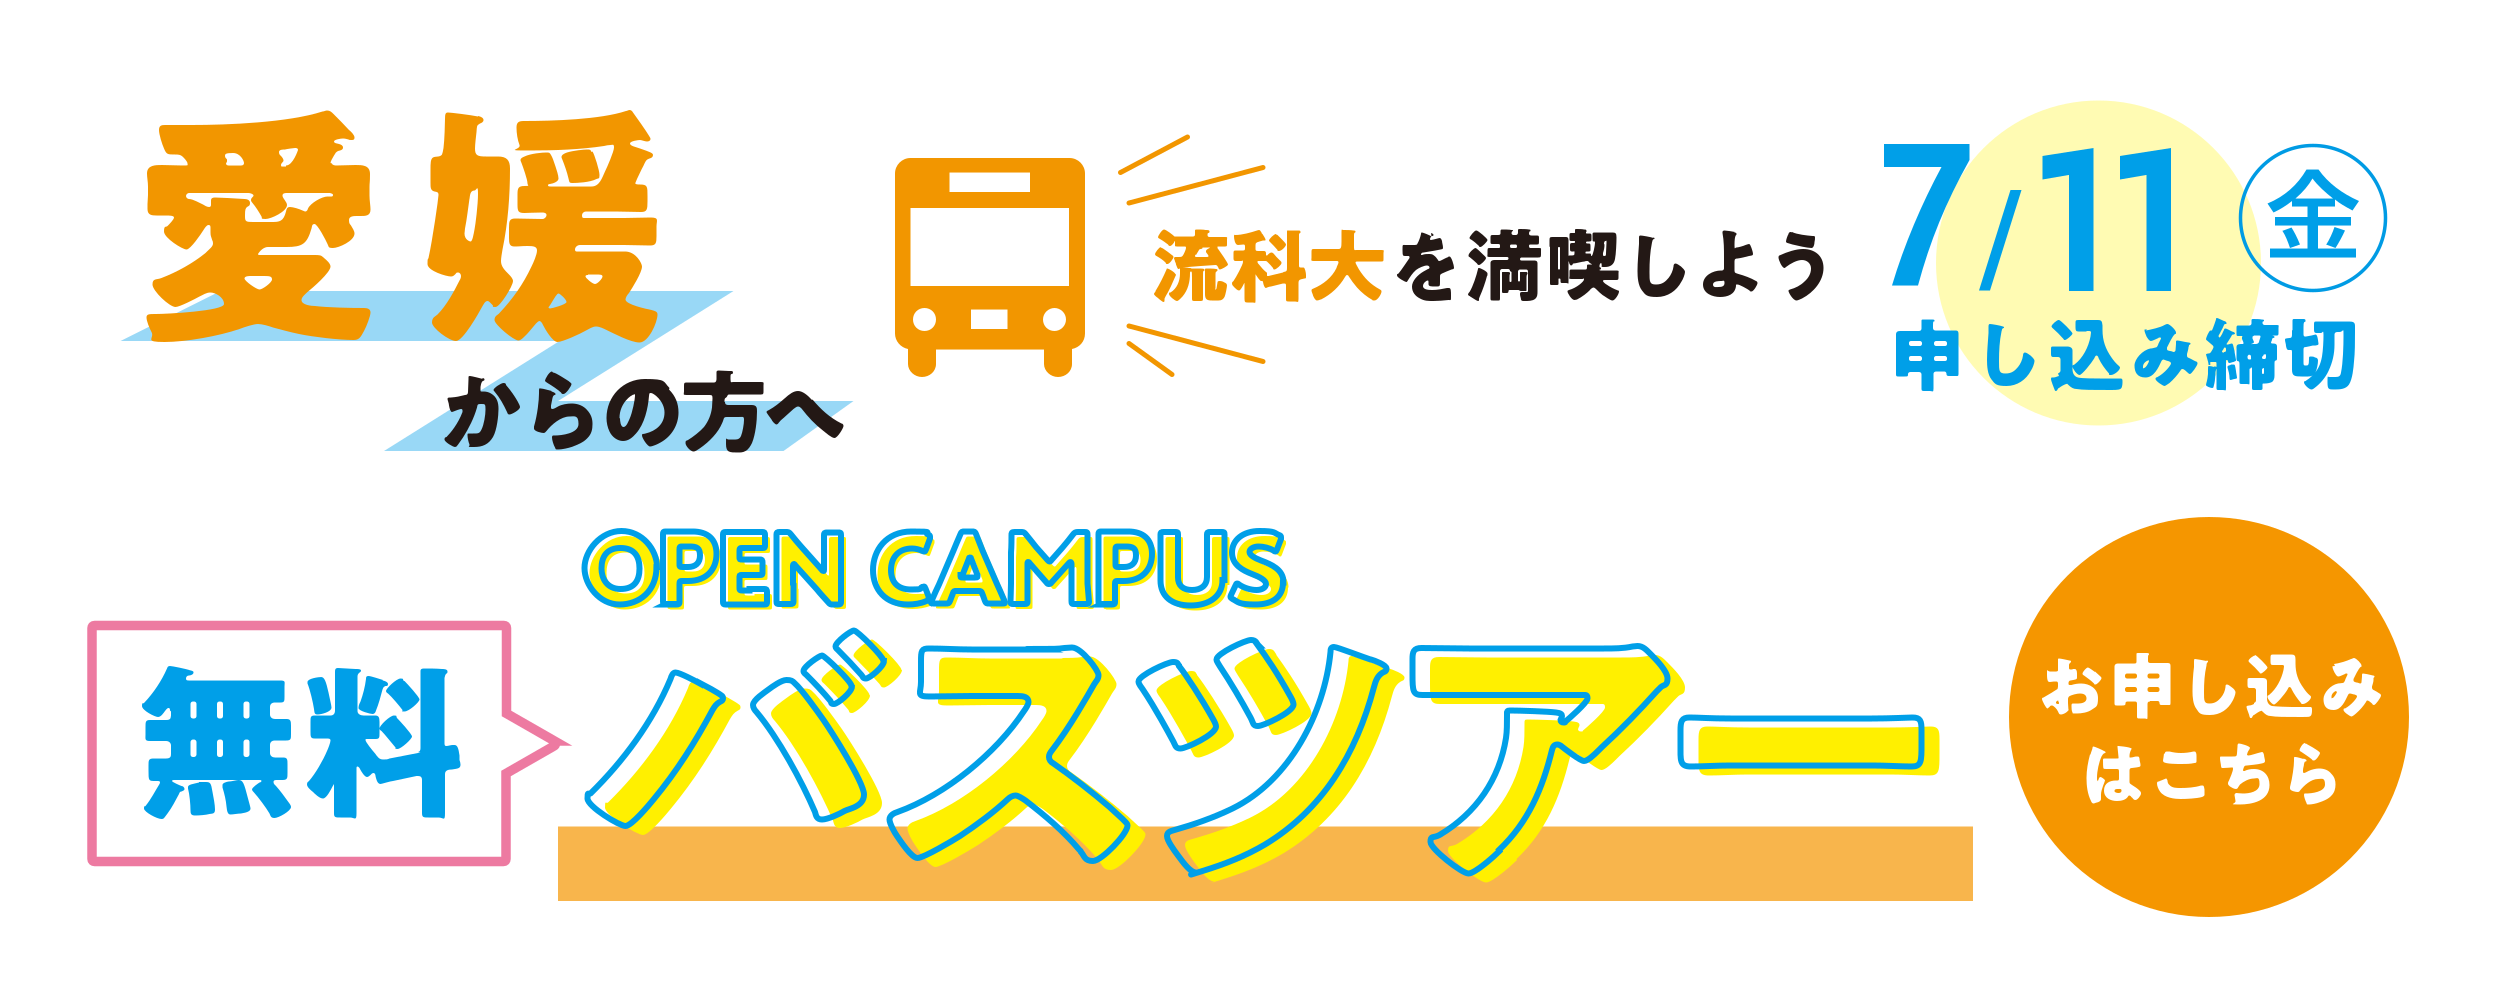 <?xml version="1.0" encoding="UTF-8"?>
<svg xmlns="http://www.w3.org/2000/svg" width="500" height="200" version="1.1" xmlns:xlink="http://www.w3.org/1999/xlink" viewBox="0 0 500 200">
  <!-- Generator: Adobe Illustrator 29.5.1, SVG Export Plug-In . SVG Version: 2.1.0 Build 141)  -->
  <defs>
    <style>
      .st0 {
        fill: #231815;
      }

      .st1 {
        stroke: #ed7aa1;
        stroke-width: 1.9px;
      }

      .st1, .st2, .st3, .st4, .st5 {
        fill: none;
      }

      .st1, .st2, .st4, .st5 {
        stroke-miterlimit: 10;
      }

      .st6 {
        opacity: .4;
      }

      .st6, .st7 {
        fill: #009fe8;
      }

      .st8 {
        fill: #fff;
      }

      .st9 {
        opacity: .7;
      }

      .st9, .st10 {
        fill: #f59600;
      }

      .st2 {
        stroke: #f29600;
        stroke-linecap: round;
        stroke-width: 1px;
      }

      .st11 {
        opacity: .3;
      }

      .st11, .st12 {
        fill: #fff000;
      }

      .st4 {
        stroke: #009fe8;
        stroke-width: 1.2px;
      }

      .st5 {
        stroke: #009be4;
        stroke-width: .7px;
      }

      .st13 {
        fill: #f29600;
      }

      .st14 {
        fill: url(#_新規パターン_2);
      }

      .st15 {
        fill: #eb6ea0;
      }

      .st16 {
        clip-path: url(#clippath);
      }
    </style>
    <clipPath id="clippath">
      <rect class="st3" width="150" height="150"/>
    </clipPath>
    <pattern id="_新規パターン_2" data-name="新規パターン 2" x="0" y="0" width="150" height="150" patternTransform="translate(-7995.1 -6847) scale(.1)" patternUnits="userSpaceOnUse" viewBox="0 0 150 150">
      <g>
        <rect class="st3" width="150" height="150"/>
        <g class="st16">
          <polygon class="st8" points="150 75 168.8 93.8 93.8 168.8 75 150 150 75"/>
          <polygon class="st15" points="168.8 93.8 187.5 112.5 112.5 187.5 93.8 168.8 168.8 93.8"/>
          <polygon class="st8" points="187.5 112.5 206.2 131.2 131.2 206.2 112.5 187.5 187.5 112.5"/>
          <polygon class="st15" points="206.2 131.2 225 150 150 225 131.2 206.2 206.2 131.2"/>
          <polygon class="st8" points="0 75 18.8 93.8 -56.2 168.8 -75 150 0 75"/>
          <polygon class="st15" points="18.8 93.8 37.5 112.5 -37.5 187.5 -56.2 168.8 18.8 93.8"/>
          <polygon class="st8" points="37.5 112.5 56.2 131.2 -18.8 206.2 -37.5 187.5 37.5 112.5"/>
          <polygon class="st15" points="56.2 131.2 75 150 0 225 -18.8 206.2 56.2 131.2"/>
          <polygon class="st8" points="75 0 93.8 18.8 18.8 93.8 0 75 75 0"/>
          <polygon class="st15" points="93.8 18.8 112.5 37.5 37.5 112.5 18.8 93.8 93.8 18.8"/>
          <polygon class="st8" points="112.5 37.5 131.2 56.2 56.2 131.2 37.5 112.5 112.5 37.5"/>
          <polygon class="st15" points="131.2 56.2 150 75 75 150 56.2 131.2 131.2 56.2"/>
          <polygon class="st8" points="150 -75 168.8 -56.2 93.8 18.8 75 0 150 -75"/>
          <polygon class="st15" points="168.8 -56.2 187.5 -37.5 112.5 37.5 93.8 18.8 168.8 -56.2"/>
          <polygon class="st8" points="187.5 -37.5 206.2 -18.8 131.2 56.2 112.5 37.5 187.5 -37.5"/>
          <polygon class="st15" points="206.2 -18.8 225 0 150 75 131.2 56.2 206.2 -18.8"/>
          <polygon class="st8" points="0 -75 18.8 -56.2 -56.2 18.8 -75 0 0 -75"/>
          <polygon class="st15" points="18.8 -56.2 37.5 -37.5 -37.5 37.5 -56.2 18.8 18.8 -56.2"/>
          <polygon class="st8" points="37.5 -37.5 56.2 -18.8 -18.8 56.2 -37.5 37.5 37.5 -37.5"/>
          <polygon class="st15" points="56.2 -18.8 75 0 0 75 -18.8 56.2 56.2 -18.8"/>
        </g>
      </g>
    </pattern>
  </defs>
  <g id="_レイヤー_1" data-name="レイヤー_1">
    <g>
      <rect class="st8" width="500" height="200" rx="25" ry="25"/>
      <path class="st14" d="M475,10c8.3,0,15,6.7,15,15v150c0,8.3-6.7,15-15,15H25c-8.3,0-15-6.7-15-15V25c0-8.3,6.7-15,15-15h450M475,0H25C11.2,0,0,11.2,0,25v150C0,188.8,11.2,200,25,200h450c13.8,0,25-11.2,25-25V25c0-13.8-11.2-25-25-25h0Z"/>
    </g>
  </g>
  <g id="_レイヤー_3" data-name="レイヤー_3">
    <rect class="st9" x="111.6" y="165.3" width="283" height="14.9"/>
    <polygon class="st6" points="156.7 90.2 76.8 90.2 111.9 68.2 24.1 68.2 44.1 58.2 146.7 58.2 111.6 80.2 170.7 80.2 156.7 90.2"/>
  </g>
  <g id="_文字" data-name="文字">
    <circle class="st11" cx="419.7" cy="52.6" r="32.5"/>
    <g>
      <path class="st7" d="M387.3,74.3c-.3,0-.6.1-.6.5v.3c0,.9,0,1.7,0,2.6s-.2.5-.7.5h-1c-.5,0-.7,0-.7-.4,0-.9,0-1.7,0-2.6v-.3c0-.3-.2-.5-.5-.5h-1.7c-.3,0-.5.2-.5.4s0,0,0,.1c0,.4-.1.4-.7.4h-1.2c-.3,0-.5,0-.5-.4,0-.6,0-1.1,0-1.7v-4.9c0-.5,0-.9,0-1.4s.3-.7.8-.7,1.1,0,1.6,0h2.2c.3,0,.5-.2.5-.5v-.8c0-.4,0-.6,0-.8,0-.2.2-.2.3-.2.6,0,1.3,0,1.8,0,.2,0,.5,0,.5.2s0,.2-.2.2c-.1.1-.1.5-.1.8v.5c0,.3.2.5.5.5h2.2c.5,0,1.1,0,1.6,0s.8,0,.8.7,0,.9,0,1.4v4.9c0,.6,0,1.2,0,1.7s-.2.4-.7.4h-1.1c-.3,0-.6,0-.6-.4h0c0-.3-.2-.5-.4-.5h-1.6ZM384.4,68.6c0-.2-.2-.4-.4-.4h-1.8c-.3,0-.4.2-.4.4v.2c0,.2.2.4.4.4h1.8c.2,0,.4-.2.4-.4v-.2ZM384.4,71.6c0-.2-.2-.4-.4-.4h-1.8c-.3,0-.4.2-.4.4v.2c0,.3.2.4.4.4h1.8c.2,0,.4-.2.4-.4v-.2ZM389.4,68.6c0-.2-.2-.4-.4-.4h-1.8c-.2,0-.4.2-.4.4v.2c0,.2.2.4.4.4h1.8c.3,0,.4-.2.4-.4v-.2ZM389.4,71.6c0-.2-.2-.4-.4-.4h-1.8c-.2,0-.4.2-.4.4v.2c0,.3.2.4.4.4h1.8c.3,0,.4-.2.4-.4v-.2Z"/>
      <path class="st7" d="M400.5,65.3c.1,0,.3,0,.3.2s0,.1-.1.1c-.3.1-.3.3-.4.7-.4,1.9-.5,3.9-.5,5.9s0,2.5,1.3,2.5,1.9-.6,2.5-1.3c.5-.6.9-1.5,1-2.3,0-.3.1-.6.4-.6s.8.4,1.1.6c.3.3.8.7.8,1.1s-.4,1.5-.7,1.9c-1,1.9-2.8,3.1-4.9,3.1s-2.3-.4-3-1.3c-.8-1-.9-2.7-.9-3.9,0-1.8.2-3.7.3-5.4,0-.3,0-.9,0-1.2s0-.6.3-.6,2.1.3,2.6.5Z"/>
      <path class="st7" d="M411.6,74.7c.4-.2.5-.4.5-.6v-2.2c0-.3-.2-.5-.5-.5s-.7,0-1,0-.4-.2-.4-.6v-.9c0-.5,0-.6.4-.6s.7,0,1.1,0h.6c.4,0,.8,0,1.2,0s1,.2,1,.8,0,.8,0,1.4v2.3c0,.8.3,1.5,1.1,1.7.7.2,3.6.2,4.4.2s2,0,3.1,0c.2,0,.8,0,1,0,.4,0,.4.3.4.6s0,1.1-.3,1.4c-.2.2-.6.3-1.9.3-3.9,0-5.8,0-7-.2-.6,0-1.1-.3-1.6-.8s-.2-.2-.4-.2c-.3,0-1.3.6-1.5.8-.1,0-.2.1-.3.3,0,.1-.2.3-.3.3s-.2,0-.3-.3-.7-1.7-.7-2.1.2-.3.5-.3c.4,0,.9-.3,1.1-.3ZM411.8,64c.3,0,2.7,2.4,2.7,2.7s-1.2,1.3-1.5,1.3-.2-.1-.3-.2c-.7-.8-1.4-1.5-2.2-2.2,0,0-.2-.2-.2-.3,0-.4,1.1-1.3,1.4-1.3ZM417.3,66.3c-.5,0-1.1,0-1.6,0s-.6-.2-.6-.8v-.7c0-.7,0-.8.6-.8s1.1,0,1.6,0h1.4c.3,0,.6,0,.8,0,.8,0,.9.2,1,1.1,0,.2,0,.5,0,.9,0,2.1.6,3.8,1.8,5.5.4.6.9,1.2,1.5,1.7,0,0,.2.2.2.3,0,.6-1.2,1.5-1.8,1.5s-.3,0-.4-.3c-.8-.9-1.6-2-2.1-3.1,0-.2-.2-.5-.4-.5s-.4.4-.4.5c-.6,1-2.5,3.4-3,3.4s-1.4-1.3-1.4-1.7.1-.2.4-.4c1.7-1.3,2.8-3.5,3.2-5.6,0-.2.1-.6.1-.8s-.1-.3-.4-.3h-.5Z"/>
      <path class="st7" d="M429.2,66.1c1-.2,2.9-.6,3.7-1.1.2-.1.4-.2.6-.2.4,0,1.7,1.2,1.7,1.7s-.1.2-.2.3c-.6.5-1.2,2-1.6,2.7,0,0,0,.2,0,.3,0,.3.2.3.6.4.3,0,.6.2.7.2.2,0,.3-.1.4-.3,0-.2.1-1.1.1-1.3s0-.2,0-.4,0-.3.3-.3,1.4.3,2.2.4c.2,0,.4.1.4.2s0,.2-.3.3c0,0,0,.3-.1.4,0,.4-.2,1-.3,1.4,0,0,0,.2,0,.3,0,.3.1.4.4.5.5.2.9.5,1.4.7.2,0,.3.2.3.4,0,.4-1.2,2.1-1.5,2.1s-.3-.2-.5-.3c0,0,0,0,0,0-.2-.2-.7-.7-1-.7s-.3.2-.4.3c-.6.9-1.4,1.8-2.2,2.5-.2.1-.8.6-1,.6-.3,0-1.8-1-1.8-1.4s.3-.3.4-.4c1.5-.8,2.7-2.4,2.7-2.7s-.3-.4-.6-.5c-.2,0-.8-.3-.9-.3s-.3.1-.4.3c-.6,1.3-1.5,3.3-3.2,3.3s-2.2-1.1-2.2-2.4,1.6-3.1,3.2-3.4c.3,0,.6-.1,1-.2.3,0,.4-.3.5-.5,0-.2.6-1.2.6-1.3s0-.2-.2-.2-.3,0-.3.1c-.3.1-1.2.6-1.5.6-.4,0-.7-.6-.9-.9-.1-.3-.4-.9-.4-1.2s0-.2.5-.2ZM429.6,72.1c-.2,0-1,.5-1,1.2s0,.3.2.3c.4,0,1-1.2,1-1.4s0-.1-.2-.1Z"/>
      <path class="st7" d="M442.8,73.3c.3,0,.6,0,.6.3s-.1.2-.1.2c-.1,0-.1.2-.2.6,0,.3,0,.7-.1,1.4,0,.4-.2,1.3-.3,1.6,0,.1-.1.2-.3.2-.2,0-1.2-.3-1.2-.6s.3-.9.4-2.2c0-.4,0-.7,0-1,0-.4,0-.6.2-.6s.8.1.9.2ZM442.1,72.8c0,0,0,.2-.2.2s-.2,0-.2-.2c0-.3-.5-1.8-.5-1.9s.3-.2.4-.2h0c.2,0,.4,0,.6-.3s.5-.8.5-1-.2-.4-.6-.7c-.2-.2-.5-.4-.7-.6,0,0-.2-.1-.2-.3,0-.2.6-1.7.9-1.7s0,0,.2,0c.1,0,.1,0,.3-.5.2-.5.4-1.1.6-1.7,0-.2,0-.3.2-.3s1.1.5,1.4.6c.2,0,.5.2.5.4s0,.2-.2.2c-.1,0-.2,0-.3.2-.2.5-.4.9-.7,1.4,0,.1-.4.7-.4.8s.1.3.2.3c.1,0,.3-.3.4-.5.2-.3.3-.7.5-1,0-.2.1-.3.3-.3s.9.4,1.3.6c.1,0,.2.1.3.1.1,0,.3.2.3.3s-.2.2-.3.2-.2,0-.3.1c0,0-.2.4-.4.7-.3.5-.7,1.1-.7,1.1,0,0,0,.1.1.1s.1,0,.2,0c.1,0,.6-.2.7-.2.3,0,.3.2.6,1.5,0,.3.3,1.6.3,1.8s0,.2-.5.4c-.2,0-.6.2-.8.2s-.2,0-.3-.3c0,0,0-.3-.2-.3s-.2.1-.2.2v2.8c0,.8,0,1.6,0,2.5s-.1.5-.6.5h-.8c-.4,0-.5,0-.5-.4,0-.8,0-1.7,0-2.5v-2.4c0-.1,0-.3-.2-.3s0,0-.1,0c0,0-.7,0-.8,0-.1,0-.1,0-.2.2ZM444.8,70.4c.1,0,.4,0,.4-.3s0-.2,0-.3c0,0,0-.3-.2-.3s-.2.1-.3.3c0,0-.1.2-.2.3,0,0-.1.1-.1.2s.1.2.2.2.2,0,.2,0ZM446.2,72.9c.1,0,.4,0,.5,0,.3,0,.3.1.5,1.3,0,.3.2,1.1.2,1.3s0,.2-.5.3c-.2,0-.6.2-.8.2s-.2-.3-.2-.4c0-.7-.2-1.4-.4-2.1,0,0,0,0,0-.1,0-.3.3-.3.6-.4ZM450.1,73.7c-.1,0-.2,0-.2.2v1c0,.5,0,1,0,1.6s-.1.3-.5.3h-.9c-.4,0-.6,0-.6-.3,0-.5,0-1,0-1.6v-1.5c0-1.1,0-1.1-.4-1.2-.1,0-.2-.2-.2-.4,0-.2,0-.6,0-.9v-.7c0-.4,0-.7,0-.8,0-.6.6-.6,1.1-.6h.1c.1,0,.2,0,.2-.2s-.2-.5-.3-.8c0,0,0-.1,0-.2,0,0,0-.1,0-.2,0-.1.1-.2.2-.2,0,0,.1,0,.1,0s0,0-.1,0c-.3,0-.7,0-1,0s-.3-.1-.3-.6v-.9c0-.4,0-.6.3-.6.5,0,1,0,1.5,0h.8c.2,0,.4-.2.4-.4s0-.5,0-.7.2-.2.3-.2c.4,0,1.4,0,1.7.1.3,0,.5,0,.5.2s0,.1-.2.2c-.1,0-.1.2-.1.3,0,.2.2.4.4.4h1c.5,0,1,0,1.5,0s.3.2.3.6v.8c0,.5,0,.7-.3.7s-.9,0-1,0h0c0,0-.2,0-.2,0s.1,0,.2,0c.1,0,.5.1.5.3s-.1.1-.2.2c-.2,0-.2,0-.3.3,0,.1,0,.2-.1.3,0,.1-.1.3-.1.3,0,.2.2.2.3.2.4,0,.9,0,.9.6s0,.3,0,.8v.7c0,.3,0,.7,0,.9s0,.3-.2.4c-.3,0-.3.2-.3.8v1.6c0,.2,0,.4,0,.6,0,.5-.1,1-.5,1.3-.4.2-1,.3-1.4.3s-.3,0-.3,0c-.1,0-.2,0-.2.2s0,.6,0,.8c0,.3-.2.3-.6.3h-.9c-.5,0-.6,0-.6-.4s0-.9,0-1.4v-2.5c0-.1,0-.2-.2-.2h0ZM449.9,70.9c-.2,0-.4.3-.4.4,0,.3,0,.6.4.6s.3-.1.3-.3c0-.5,0-.6-.3-.6h0ZM450.8,67.2c-.1,0-.3,0-.3.2s0,.2,0,.3c0,.1.3.6.3.7s-.2.3-.3.3c0,0-.2,0-.2.1s.2,0,.2,0h.6c.3,0,.6-.1.7-.4,0-.2.3-.9.3-1.1s-.2-.2-.3-.2h-1.1ZM452.6,73.7c-.1,0-.2,0-.2.2v.7c0,.1.1.2.2.2.2,0,.2-.2.2-.4v-.6c0-.1,0-.2-.2-.2h0ZM452.9,70.9c-.1,0-.2,0-.2.1s0,0,0,0c0,0,0,.1-.1.2-.1,0-.2.2-.2.3,0,.3.2.3.5.3s.3-.3.3-.5,0-.1,0-.2c0-.1,0-.2-.2-.3h0Z"/>
      <path class="st7" d="M458.5,66.1c0-.7,0-1.7,0-1.8,0-.1,0-.2,0-.2,0-.3.2-.3.3-.3.5,0,1.2,0,1.7,0,.4,0,.6,0,.6.3s0,.2-.2.3c-.2.1-.2.6-.2,1.1v1.2c0,.3,0,.6.3.6s.1,0,.2,0l1.1-.2c.1,0,.7-.2.8-.2.3,0,.4.5.5,1.1,0,.2.1.6.1.7,0,.3-.1.3-.6.4-.1,0-.3,0-.5,0l-1.4.3c-.5,0-.5.2-.5.7v2.2c0,.7,0,.8.4.8h.1c.4,0,.6,0,.6-1.3,0-.4,0-.5.3-.5s.7,0,.9.2c.3,0,.6.2.6.6,0,.6-.2,1.8-.5,2.3-.4.7-.8.9-1.5.9h-1.3c-1.4,0-1.9-.1-1.9-1.4s0-1.1,0-1.7v-1.8c0-.2,0-.4-.2-.4s-.2,0-.3,0c0,0-.2,0-.2,0-.3,0-.4-.3-.5-.8,0-.4-.2-.9-.2-1.2s0-.3.9-.4c.4,0,.5-.2.5-.7v-.9ZM468.4,64.3c.5,0,.9,0,1.4,0,.9,0,1.2.2,1.2.9,0,.4,0,.8,0,1.2,0,1.9,0,4.2-.2,5.9-.1,1.3-.3,3.5-1,4.6-.6.9-1.7,1-2.9,1s-1.4,0-1.4-1.5,0-1,.4-1,.3,0,.5,0c.2,0,.5,0,.7,0,.7,0,1-.2,1.1-.9.4-1.9.5-5.3.5-7.3s0-.8-.8-.8h-.4c-.4,0-.6.2-.6.5,0,.6,0,1.4,0,2,0,1.9-.4,3.6-1.2,5.3-.6,1.3-1.6,2.5-2.8,3.4-.1.1-.4.3-.6.3-.5,0-1.5-1-1.5-1.4s.2-.2.3-.3c.5-.3,1-.7,1.4-1.1,1.1-1.1,1.6-2.2,1.9-3.8.2-1.2.3-3.1.3-4.3s-.2-.4-.5-.4-.6,0-.9,0c-.4,0-.5-.2-.5-.7v-.9c0-.6,0-.7.5-.7s1.1,0,1.7,0h3.1Z"/>
    </g>
    <g>
      <g>
        <path class="st12" d="M143.5,138.4c.8.4,3.7,2,4.3,2.5.2.1.3.3.3.6s-.2.5-.5.6c-.9.5-1.1.9-1.6,1.7-3.5,6.5-7.1,12.2-11.8,17.9-.9,1.1-4.4,5.3-5.6,5.3s-7.6-3.9-7.6-5.5.2-.7.6-1c6.6-6.5,12.4-14.3,16-22.9.2-.7.5-1.3,1-1.3.8,0,4,1.7,4.9,2.2ZM162.5,138.3c1.4,1.2,4.6,5.7,5.8,7.4,1.6,2.3,8.1,12.5,8.1,14.9s-2.9,2.8-3.9,3.3c-1,.6-3.4,1.7-4.5,1.7s-1.2-.8-1.4-1.5c-2.6-6.1-7.4-14.9-11.7-20-.4-.4-.7-.9-.7-1.4,0-1,2.3-2.5,3.1-3.1.8-.6,2.6-1.9,3.6-1.9s1.2.2,1.6.6ZM174,139.1c0,1.1-2.9,3.5-3.6,3.5s-.5-.3-.7-.6c-1.5-1.8-3.1-3.5-4.8-5.2-.2-.2-.6-.4-.6-.8,0-.9,3.2-3.1,3.7-3.1s5.9,5.2,5.9,6.1ZM180.4,134c0,1.1-2.9,3.5-3.6,3.5s-.6-.4-.9-.7c-1.5-1.7-3.1-3.4-4.7-5-.2-.2-.5-.4-.5-.7,0-.9,3.1-3.2,3.7-3.2s5.9,5.2,5.9,6.1Z"/>
        <path class="st12" d="M212.3,131.6c1.2,0,3,0,4.2-.2.4,0,1.1-.1,1.5-.1,1.9,0,5.3,4.6,5.3,5.5s-.5,1.2-.9,1.9c-1.2,2.1-4.8,8.5-8.5,13.3-.3.4-.5.7-.5,1.2s.3,1,.9,1.3c3.7,2.6,7.7,5.7,11.2,8.7.6.6,2.8,2.5,3.2,3,.2.2.4.4.4.7,0,1.7-5.2,7.1-6.9,7.1s-1.7-1-2.4-1.8c0-.2-.2-.3-.3-.4-3.1-3.7-6.9-6.9-10.8-9.9-.6-.4-1.5-1-2-1s-1.1.3-1.5.7c-2.9,2.7-6.3,5.2-9.6,7.4-1.4.9-7.3,4.4-8.5,4.4s-3.4-3.4-4.1-4.4c-.5-.7-1.5-2.5-1.5-3.3s.9-1.3,1.6-1.5c9.5-3.4,19.7-11.7,25.3-20.2.3-.4.9-1.3.9-1.8,0-1-1-1.2-2.1-1.2h-9.3c-2.8,0-5.6.1-8.4.1s-1.7-.7-1.7-2.9v-4.1c0-2.2.1-2.6,1.6-2.6,2.8,0,5.7.2,8.5.2h14.7Z"/>
        <path class="st12" d="M239.4,135c1.5,1.9,4.5,6.5,6.8,10.6.4.7.6,1.2.6,1.5,0,1.6-6,4.4-7.1,4.4s-1-.7-1.6-1.7c-.7-1.3-3.5-6.5-6-10.2-.2-.3-.8-1-.8-1.5,0-1.2,5.8-3.9,6.9-3.9s.9.4,1.2.7ZM277.8,133.7c.7.2,3.1,1.1,3.1,1.8s-.5.6-.9.9c-1,.7-1.3,1.7-1.6,2.8-3.6,13.6-10.4,24.6-21.8,31.5-4.1,2.4-8,3.9-12.5,5.3s-.9.3-1.3.3c-1.1,0-2.5-1.9-3.6-3.4-.9-1.2-2.2-3-2.2-3.9s.9-1,1.5-1.2c3.9-1.1,7.9-2.5,11.6-4.3,11.4-5.6,18.4-19.1,19.6-31.3,0-.6.1-1,.7-1s6.3,2.2,7.3,2.5ZM255.2,130.9c1.8,2.5,3.7,5.2,6.6,10.4.4.7.5,1.2.5,1.4,0,1.5-6,4.3-7.1,4.3s-.9-.6-1.5-1.7c-1.9-3.5-3.9-6.9-6.1-10.2-.2-.4-.7-1-.7-1.4,0-1.2,5.8-3.9,6.9-3.9s1.1.7,1.5,1.1Z"/>
        <path class="st12" d="M303.4,172c-1,1-4.9,4.5-6.2,4.5s-7.6-4.9-7.6-6.3.5-.7,1.8-1.4c7.4-4.4,12-11.2,13.3-19.4.2-1.3.2-3,.2-4.5s0-.2,0-.3c0-.5,0-.7.6-.7,1.8,0,7.8.2,9.2.4,1,.1,1.2.4,1.2.7s-.2.4-.2.6c0,0-.1.2-.1.2,0,.3.2.5.6.5s.3,0,.4-.2c.5-.4,4.4-3.8,4.4-4.6s-.3-.7-1-.7h-22.7c-2.3,0-4.5,0-6.7,0-.9,0-1.7,0-2.6,0-1.9,0-2-.7-2-4.1v-3.1c0-1.4.2-2.2,1.8-2.2,3.1,0,6.3.1,9.5.1h27c1.9,0,3.9,0,5.7-.4.3,0,.7-.1,1-.1,1.1,0,1.8.8,2.6,1.6,1,1,3.4,3.4,3.4,4.9s-.7,1.2-1.3,1.7c-.2.2-.7.7-.9.9-3.5,3.9-7.1,7.6-10.9,11.1l-.6.6c-1.1,1.1-2.3,2.2-3,2.2s-3.7-2.3-4.7-3.1c-.2-.1-.4-.2-.6-.2-.7,0-.9.4-1.1,1.1-1.9,7.7-4.7,14.4-10.6,20Z"/>
        <path class="st12" d="M378,145.5c3.6,0,7.6-.2,8.1-.2,1.6,0,1.8.7,1.8,2.5v2.9c0,3.4,0,4.4-2,4.4s-5.2-.2-7.9-.2h-28.3c-2.7,0-5.6.2-7.9.2s-2.1-1.2-2.1-4.4v-2.8c0-1.8.2-2.6,1.8-2.6s4.3.2,8.2.2h28.3Z"/>
      </g>
      <g>
        <path class="st4" d="M140,136.6c.8.4,3.7,2,4.3,2.5.2.1.3.3.3.6s-.2.5-.5.6c-.9.5-1.1.9-1.6,1.7-3.5,6.5-7.1,12.2-11.8,17.9-.9,1.1-4.4,5.3-5.6,5.3s-7.6-3.9-7.6-5.5.2-.7.6-1c6.6-6.5,12.4-14.3,16-22.9.2-.7.5-1.3,1-1.3.8,0,4,1.7,4.9,2.2ZM158.9,136.6c1.4,1.2,4.6,5.7,5.8,7.4,1.6,2.3,8.1,12.5,8.1,14.9s-2.9,2.8-3.9,3.3c-1,.6-3.4,1.7-4.5,1.7s-1.2-.8-1.4-1.5c-2.6-6.1-7.4-14.9-11.7-20-.4-.4-.7-.9-.7-1.4,0-1,2.3-2.5,3.1-3.1.8-.6,2.6-1.9,3.6-1.9s1.2.2,1.6.6ZM170.4,137.3c0,1.1-2.9,3.5-3.6,3.5s-.5-.3-.7-.6c-1.5-1.8-3.1-3.5-4.8-5.2-.2-.2-.6-.4-.6-.8,0-.9,3.2-3.1,3.7-3.1s5.9,5.2,5.9,6.1ZM176.8,132.2c0,1.1-2.9,3.5-3.6,3.5s-.6-.4-.9-.7c-1.5-1.7-3.1-3.4-4.7-5-.2-.2-.5-.4-.5-.7,0-.9,3.1-3.2,3.7-3.2s5.9,5.2,5.9,6.1Z"/>
        <path class="st4" d="M208.7,129.8c1.2,0,3,0,4.2-.2.4,0,1.1-.1,1.5-.1,1.9,0,5.3,4.6,5.3,5.5s-.5,1.2-.9,1.9c-1.2,2.1-4.8,8.5-8.5,13.3-.3.4-.5.7-.5,1.2s.3,1,.9,1.3c3.7,2.6,7.7,5.7,11.2,8.7.6.6,2.8,2.5,3.2,3,.2.2.4.4.4.7,0,1.7-5.2,7.1-6.9,7.1s-1.7-1-2.4-1.8c0-.2-.2-.3-.3-.4-3.1-3.7-6.9-6.9-10.8-9.9-.6-.4-1.5-1-2-1s-1.1.3-1.5.7c-2.9,2.7-6.3,5.2-9.6,7.4-1.4.9-7.3,4.4-8.5,4.4s-3.4-3.4-4.1-4.4c-.5-.7-1.5-2.5-1.5-3.3s.9-1.3,1.6-1.5c9.5-3.4,19.7-11.7,25.3-20.2.3-.4.9-1.3.9-1.8,0-1-1-1.2-2.1-1.2h-9.3c-2.8,0-5.6.1-8.4.1s-1.7-.7-1.7-2.9v-4.1c0-2.2.1-2.6,1.6-2.6,2.8,0,5.7.2,8.5.2h14.7Z"/>
        <path class="st4" d="M235.8,133.2c1.5,1.9,4.5,6.5,6.8,10.6.4.7.6,1.2.6,1.5,0,1.6-6,4.4-7.1,4.4s-1-.7-1.6-1.7c-.7-1.3-3.5-6.5-6-10.2-.2-.3-.8-1-.8-1.5,0-1.2,5.8-3.9,6.9-3.9s.9.4,1.2.7ZM274.2,131.9c.7.2,3.1,1.1,3.1,1.8s-.5.6-.9.9c-1,.7-1.3,1.7-1.6,2.8-3.6,13.6-10.4,24.6-21.8,31.5-4.1,2.4-8,3.9-12.5,5.3s-.9.3-1.3.3c-1.1,0-2.5-1.9-3.6-3.4-.9-1.2-2.2-3-2.2-3.9s.9-1,1.5-1.2c3.9-1.1,7.9-2.5,11.6-4.3,11.4-5.6,18.4-19.1,19.6-31.3,0-.6.1-1,.7-1s6.3,2.2,7.3,2.5ZM251.6,129.1c1.8,2.5,3.7,5.2,6.6,10.4.4.7.5,1.2.5,1.4,0,1.5-6,4.3-7.1,4.3s-.9-.6-1.5-1.7c-1.9-3.5-3.9-6.9-6.1-10.2-.2-.4-.7-1-.7-1.4,0-1.2,5.8-3.9,6.9-3.9s1.1.7,1.5,1.1Z"/>
        <path class="st4" d="M299.9,170.2c-1,1-4.9,4.5-6.2,4.5s-7.6-4.9-7.6-6.3.5-.7,1.8-1.4c7.4-4.4,12-11.2,13.3-19.4.2-1.3.2-3,.2-4.5s0-.2,0-.3c0-.5,0-.7.6-.7,1.8,0,7.8.2,9.2.4,1,.1,1.2.4,1.2.7s-.2.4-.2.6c0,0-.1.2-.1.2,0,.3.2.5.6.5s.3,0,.4-.2c.5-.4,4.4-3.8,4.4-4.6s-.3-.7-1-.7h-22.7c-2.3,0-4.5,0-6.7,0-.9,0-1.7,0-2.6,0-1.9,0-2-.7-2-4.1v-3.1c0-1.4.2-2.2,1.8-2.2,3.1,0,6.3.1,9.5.1h27c1.9,0,3.9,0,5.7-.4.3,0,.7-.1,1-.1,1.1,0,1.8.8,2.6,1.6,1,1,3.4,3.4,3.4,4.9s-.7,1.2-1.3,1.7c-.2.2-.7.7-.9.9-3.5,3.9-7.1,7.6-10.9,11.1l-.6.6c-1.1,1.1-2.3,2.2-3,2.2s-3.7-2.3-4.7-3.1c-.2-.1-.4-.2-.6-.2-.7,0-.9.4-1.1,1.1-1.9,7.7-4.7,14.4-10.6,20Z"/>
        <path class="st4" d="M374.4,143.7c3.6,0,7.6-.2,8.1-.2,1.6,0,1.8.7,1.8,2.5v2.9c0,3.4,0,4.4-2,4.4s-5.2-.2-7.9-.2h-28.3c-2.7,0-5.6.2-7.9.2s-2.1-1.2-2.1-4.4v-2.8c0-1.8.2-2.6,1.8-2.6s4.3.2,8.2.2h28.3Z"/>
      </g>
    </g>
    <g>
      <path class="st0" d="M96.4,75.6c.3,0,.5.1.5.3s-.1.2-.3.3c-.3.1-.4.6-.5,1.2v.4c0,.1,0,.2,0,.2,0,.2,0,.3.2.3.2,0,.4,0,.4,0,.5,0,1,.1,1.5.4,1.2.7,1.5,1.8,1.5,3.1s-.3,4.2-1.1,5.6c-.9,1.5-2.1,2-3.8,2s-.8,0-.9-.5c-.2-.4-.4-1.4-.4-1.8s0-.4.3-.4.5,0,.8,0c1.1,0,1.3,0,1.7-.8.5-1,.8-2.9.8-4s-.1-1.1-.8-1.1-.8,0-.9.7c-.6,2.1-1.6,4.1-2.8,6-.3.4-1,1.5-1.3,1.8,0,0-.2.1-.3.1-.4,0-2.1-1-2.1-1.5s.2-.4.4-.5c.8-.8,2.3-2.6,3.2-5,0-.1,0-.2,0-.3,0-.2-.1-.3-.3-.3s-1.3.4-1.5.5c-.1,0-.2.1-.3.1-.3,0-.5-.7-.6-1.3,0-.4-.3-1.1-.3-1.3,0-.3.2-.3.7-.3,1.2-.1,1.6-.2,2.8-.5.4,0,.6-.2.6-.6,0-.7.1-1.9.1-2.6v-.3c0-.2,0-.3.3-.3s2.2.5,2.6.6ZM101.2,77c.5.6,1,1.2,1.4,1.8,0,0,.1.2.2.3.4.6,1.2,1.9,1.2,2.3,0,.6-1.7,1.5-2.1,1.5s-.4-.3-.5-.5c-.7-1.5-1.4-2.8-2.5-4.1,0,0-.2-.2-.2-.3,0-.4,1.5-1.4,2-1.4s.4.2.5.3Z"/>
      <path class="st0" d="M110.3,78.3c.4.1.8.3.8.5s-.1.2-.2.2c-.2.1-.3.2-.4.6-.1.5-.2,1-.3,1.5,0,.1,0,.3,0,.4s0,.3.3.3.9-.4,1.1-.5c.7-.4,1.9-.6,2.7-.6,1.2,0,2.4.4,3.2,1.4.7.8,1,1.6,1,2.7s-.2,2-1,2.8c-.8.9-2.1,1.4-3.2,1.8-.6.2-1.9.5-2.6.5s-.5,0-.7-.4c-.3-.5-.6-1.5-.6-2s.3-.4.5-.4c1.4,0,4.8-.4,4.8-2.3s-.9-1.5-1.8-1.5c-1.7,0-3.6,1.6-4.6,2.9-.2.2-.3.4-.6.4s-1.9-.3-1.9-.9,0-.3,0-.4c.7-2.4,1-5.3,1-6.6s0-1,.4-1,1.7.4,2.1.5ZM110.6,74.5c.1,0,.4.1.6.2.8.4,2,1.2,2.5,1.5.4.3.6.5.6.6,0,.4-1.1,2-1.6,2s-.3-.1-.5-.3c-.8-.7-1.7-1.3-2.7-1.9-.3-.2-.5-.3-.5-.5s.8-1.8,1.4-1.8Z"/>
      <path class="st0" d="M133.8,77.9c1.3,1.3,1.9,2.8,1.9,4.6,0,2.5-1.4,4.8-3.6,6-.5.3-1.6.8-2.1.8s-1.6-1.7-1.6-2.2.2-.2.7-.4c2.1-.5,3.8-1.9,3.8-4.2s-2.2-3.9-2.7-3.9-.3.3-.4.6c-.2,2.5-.9,5.6-2.6,7.5-.7.8-1.5,1.5-2.6,1.5s-2.2-.8-2.7-1.9c-.4-.8-.6-1.8-.6-2.7,0-4.3,3.3-7.8,7.7-7.8s3.6.5,4.9,1.8ZM124,83.7c0,.4.1,1.7.7,1.7s1-1.2,1.2-1.6c.6-1.3,1.1-4,1.1-4.6s0-.3-.2-.3c-.5,0-2.9,1.7-2.9,4.7Z"/>
      <path class="st0" d="M145,80.4c0,.5.3.6.7.6h3.2c.5,0,1,0,1.4,0,1.1,0,1.1.6,1.1,1.3,0,1.9-.3,4.6-1,6.3-.3.6-.7,1.3-1.3,1.6-.5.3-1,.3-1.5.3-1.7,0-2.4,0-2.4-1.7s0-.9.5-.9.6,0,.8,0c.1,0,.4,0,.6,0,.5,0,.9-.2,1.1-.7.3-.7.6-2.4.6-3.2s-.2-.6-1.1-.6h-2.3c-.5,0-.6.1-.7.5-.1.4-.4,1-.6,1.4-1,1.9-3,3.7-4.8,4.8-.2.1-.4.2-.6.2-.6,0-1.6-1.1-1.6-1.7s.2-.4.5-.6c1-.6,2.4-1.7,3.2-2.6.9-1.2,1.4-2.4,1.6-3.9,0-.6.1-1.2.1-1.8s-.1-.7-.6-.7h-2.4c-.7,0-1.4,0-2.2,0s-.5-.2-.5-.7v-1.1c0-.5,0-.7.5-.7.7,0,1.4,0,2.1,0h3.4c.4,0,.5-.4.5-.7s0-.8,0-1.2c0,0,0-.1,0-.2,0-.2.2-.3.4-.3.3,0,1.7.1,2.1.1q.2,0,.3,0c.3,0,.5,0,.5.3s-.2.3-.3.3c-.2.1-.2.1-.2,1s.2.6.5.6h3.5c.7,0,1.4,0,2.1,0s.5.2.5.7v1.1c0,.5,0,.7-.5.7-.7,0-1.4,0-2.2,0h-4c-.4,0-.4,0-.6.4,0,.1-.2.2-.3.3-.1,0-.2.3-.2.4v.4Z"/>
      <path class="st0" d="M162.5,79.9c1.7,2,3.4,3.6,5.8,4.8.2,0,.4.2.4.5,0,.4-1.2,2.4-1.8,2.4s-1.8-1.1-2.2-1.4c-1.8-1.4-3-2.7-4.4-4.5-.2-.2-.4-.4-.7-.4s-.6.3-.9.5c-.7.6-1.3,1.2-2,1.8-.4.3-.7.6-1,1,0,.1-.3.3-.4.3-.3,0-.9-.7-1-1-.2-.3-1-1.3-1-1.5s.3-.3.5-.4c0,0,0,0,0,0,1.1-.6,2.2-1.5,3.1-2.3,1-.9,1.8-1.5,2.7-1.5s1.9.8,2.8,1.8Z"/>
    </g>
    <g>
      <path class="st13" d="M66.4,32.7c0,.3.6.4.8.4,1.3,0,2.6-.1,3.9-.1s2.9,0,2.9,1.8-.1,1.7-.1,2.6v1.7c0,1,.2,2.1.2,2.8,0,1.3-1,1.3-2,1.3h-.7c-.6,0-1.6,0-1.6.8s.2.8.4,1.1c.3.5.7,1.1.7,1.6,0,1.5-3.2,2.9-4.3,2.9s-.8-.3-1.1-.8c-.3-.7-2-4-2.6-4s-.5.7-.6.9c-.9,3.1-1.8,3.7-5,3.7h-3.7c-1.2,0-2,1.4-2,1.4,0,.2.2.2.3.2h6.8c1.4,0,2.7,0,4,0s1.5,0,2.1.6c.5.4,1.3,1.1,1.3,1.7,0,1.2-3.6,4.3-4.6,5.1-.4.4-1.2,1-1.2,1.6,0,1,2,1.2,2.7,1.2,2.4.3,7.1.4,9.7.4h.1c.7,0,1.3.2,1.3.9s-.8,2.8-1.3,3.7c-.7,1.3-1,1.8-2.1,1.8-2.9,0-8-.6-10.9-1.2-1.9-.4-3.3-.8-5.2-1.3-.8-.3-2.2-.7-3-.7s-2.7.6-3.7,1c-4.1,1.4-10.7,2.6-15,2.6s-1.9-.7-2.6-2c-.4-.7-1-2.2-1-2.9s.5-.7,1.9-.7c2.1,0,13.6-.6,13.6-2s-1.8-2.3-2.7-2.3-1.5.5-2.2.8c-.9.5-4,2.1-4.8,2.1-1.2,0-4.6-3.2-4.6-4.5s.8-.9,1.8-1.3c3.1-1.2,6.2-2.9,8.8-5,.1-.1.2-.2.3-.3.5-.5,1.2-1,1.2-1.6s-.2-.6-.2-.8c-.2-.6-.3-.8-.3-1.4s0-.6,0-.9,0-.6-.4-.6-.8.7-1,1c-.5.8-2.6,3.9-3.4,3.9s-4.5-2.3-4.5-3.6.4-.8.7-1.1c.3-.3,1.3-1.3,1.3-1.7s-1-.4-1.6-.4h-1.9c-1,0-1.8-.1-1.8-1.3s0-.7,0-1c0-.6.1-1.2.1-1.8v-1.7c0-.9-.2-1.8-.2-2.6,0-1.7,1.7-1.7,3-1.7s2.8.1,4.1.1,1,0,1-.4-.7-1.1-.9-1.3c-.5-.5-1-.5-1.6-.5-1.5,0-1.7,0-2.2-1.2-.4-.9-1-2.8-1-3.7s.5-1,1.2-1c1.8,0,3.5,0,5.3,0,7.3,0,19.4-.5,26.2-2.7.3,0,.6-.2.9-.2.6,0,.9.3,1.3.7,1.1,1.1,2.1,2.1,3.1,3.2.4.3,1.1,1,1.1,1.5s-.3.5-.6.5-.5,0-.6-.1c-.4-.1-.7-.2-1.1-.2s-1.8.2-1.8.6.8.4,1,.5c.4.1.8.3.8.7s-.3.5-.6.6c-.5.1-.6.2-.9.5,0,.1-.2.3-.3.5-.3.5-.7,1.2-.7,1.5ZM57.3,38.6c-.4,0-.8.1-.8.5s.4.8.5,1c.2.3.4.6.4.9,0,1.3-3.2,2.8-4.3,2.8s-.6-.2-.8-.5c-.5-.9-1.2-2-1.8-2.7-.2-.2-.3-.4-.3-.6,0-.5.5-.6.5-.9s-.7-.5-1-.5h-11.9c-.3,0-.6.3-.6.6s.3.6.6.6c.8,0,2.1.8,2.8,1.1.3.2.8.5,1.2.5s.4-.3.4-.5,0-.3,0-.4v-.4c0-.5.4-.6.8-.6.9,0,4.4.2,5.9.3.5,0,1.1.2,1.1.8s-.3.6-.6.8c-.3.3-.4.5-.4,1.6v.3c0,1,.2,1.1,1.6,1.1h3.8c1.5,0,2.3-.1,2.8-2.1.1-.5.2-.9.8-.9s1.9.4,2.5.7c.1,0,.4.2.5.2.4,0,.5-.3.6-.6.5-1.1,2.8-2.4,3.9-2.4s.3,0,.5,0c0,0,.2,0,.3,0,.2,0,.3-.1.3-.3,0-.3-.4-.3-.6-.4h-8.6ZM48.2,33.1c.3,0,.6-.1.6-.5s-.7-2-2.2-2-1.6.2-1.6.6.3.5.4.7c0,.1,0,.2,0,.3s0,.2-.1.3c0,0-.1.2-.1.2,0,.3.3.4.5.4h2.5ZM50.2,55.2c-.4,0-1.3,0-1.3.5s2.4,2.2,3,2.2,2.5-1.4,2.5-2-.4-.7-1.5-.7h-2.8ZM57.2,33.1c1.4,0,2.4-3.1,2.4-3.1,0-.4-.4-.4-.6-.4s-1.7.2-2,.3c-.4,0-1.2,0-1.2.5s.2.6.4.8c.2.2.5.6.5.9s-.5.5-.5.9.2.3.3.3h.7Z"/>
      <path class="st13" d="M95.6,23.2c.6.1,1.1.4,1.1.8s-.4.6-.7.7c-.7.4-.6.5-.7,1.7-.1.9-.3,2.5-.3,3.3,0,1.4.5,1.6,2.2,1.6s1.6,0,2.4,0c1.7,0,2.4.7,2.4,2.4,0,5.4-.4,10.9-1.5,16.2-.1.6-.3,1.7-.3,2.3,0,1.1.7,1.8,1.6,2.7.4.4.8.9.8,1.3,0,1-2.6,5.2-3.5,5.2s-.3-.1-.6-.4c-.4-.4-.7-.8-1-.8-.5,0-.8.7-1.1,1.2-.7,1.3-3.8,6.8-5.2,6.8s-4.8-2.6-4.8-3.7.7-1.2,1.1-1.6c1.8-1.8,3.3-4.6,4.4-6.8.2-.3.3-.6.3-.9s-.2-.7-.6-.7-.3.1-.5.3c-.3.3-.5.5-.9.5-.9,0-4.7-1.1-4.7-2.5s.1-.8.2-1.2c.8-3.6,2-12,2-12.6s-.3-.6-.8-.7c-.8-.2-.8-.8-.8-1.7v-2.7c0-1.2,0-2.1.5-2.4.5-.3,1.4,0,1.8-.6.1-.2.2-.7.3-1.3.2-1.5.3-5.1.3-5.8,0-1,.1-1.3.6-1.3s4.6.5,6,.8ZM93.9,39.7c-.3,2-.5,4-.9,6,0,.4-.1.7-.1,1,0,1.3,1.1,1.6,1.2,1.6.4,0,.6-1.4.8-2.4.2-1,.7-5,.7-7.1s-.3-.7-.7-.7c-.9,0-.9,1-1,1.7ZM127,36.5c0,.4.5.4,1,.4,1.5,0,1.5.4,1.5,2.3v1.1c0,1.6-.1,2.1-1.3,2.1-1.7,0-3.4-.1-5.2-.1h-5.8c-.4,0-.8.3-.8.8s.2.5.5.5h8c1.7,0,3.4-.1,5.2-.1s1.2.6,1.2,1.8v1.9c0,1.4-.1,1.9-1.3,1.9-1.7,0-3.4-.1-5.2-.1h-8.8c-.5,0-1,.4-1,.9s.4.4.6.4h7c.8,0,1.6,0,2.4,0,2.2,0,3.4,2.4,3.4,3,0,1.2-1.9,4.2-2.6,5.3-.3.3-.7.9-.7,1.3,0,1,4.2,1.9,5.2,2.1.7.2,1.2.3,1.2.9,0,1.6-1.8,5.6-3.6,5.6s-5.3-1.9-6.6-2.5c-.6-.3-1.4-.7-2.1-.7s-1.4.5-2,.8c-1,.6-4.7,2.3-5.7,2.3s-2.5-2.6-2.9-3.4c-.2-.5-.5-.8-.7-.8s-.5.3-.7.5c-.8.9-1.6,2-2.4,2.7-.4.4-.8.7-1.1.7-1,0-4.8-3.2-4.8-4.1s.7-1,1-1.4c2.7-2.9,4.7-5.7,6.4-9.3.4-.8,1.1-2.4,1.1-3.2s-.7-.9-1.9-.9-1.6.1-2.6.1-1.1-.6-1.1-1.7v-2.1c0-1.3.1-1.8,1.3-1.8,1.7,0,3.4.1,5.2.1h.2c.4,0,.8-.4.8-.8s-.5-.5-.8-.5c-1.7,0-2.9.1-3.6.1-1.2,0-1.4-.3-1.4-1.6v-2.2c0-1.2.2-1.6,1.4-1.6s.6-.1.6-.5c0-.8-.9-3.3-1.2-4.1-.1-.3-.2-.4-.2-.6,0-.3.3-.5.8-.7,1.2-.6,3.6-.8,4.3-.8s.7,0,1,.5c.3.5.5,1.1.9,2.3.2.6.6,1.8.6,2.4s-1,1-1.7,1.1c-.3,0-.4.1-.4.3s.4.2.5.2h8.2c1.6,0,2.1-1.7,2.7-3,.4-.8,1.8-4,1.8-4.8s-.3-.5-.7-.5-.9.1-1.3.2c-4.6.7-9.7.9-15,.9s-1.5-.1-1.9-1.1c-.4-1-.6-2.4-.6-3.5s.5-1.3,1.5-1.3c5.7,0,15.3-.3,20.4-2,.2,0,.5-.2.7-.2s.5.1.7.5c.6.8,2.7,3.8,3.1,4.5.3.5.4.6.4.8,0,.3-.3.5-.7.5s-1.1-.3-1.4-.3-2,.2-2,.7,1.2.7,2,1c2,.7,2.6.9,2.6,1.3s-.3.6-.7.7c-.6.2-.7.4-1,1-.1.2-.3.7-.6,1.2-.6,1.2-1.3,2.7-1.3,3ZM110.1,60.9c-.1.2-.4.5-.4.6s.2.2.3.2c.3,0,3.3-.8,3.3-1.3s-1.3-1.7-1.6-1.7-.7.7-1.6,2.2ZM118.5,30.3c.4.6,1.4,3.8,1.4,4.7s-.2.6-.6.8c-1.3.7-4,.8-4.8.8s-.6-.3-.8-.9c-.3-1.3-.8-2.7-1.2-3.7-.1-.3-.2-.4-.2-.6,0-.4.5-.7,1.1-.9,1.3-.4,3.4-.6,4-.6s.7,0,.9.5ZM117.6,55c-.2,0-.5,0-.5.3s1.4,1.5,1.9,1.5,1.5-1.1,1.5-1.5-.5-.4-1.4-.4h-1.5Z"/>
    </g>
    <path class="st13" d="M213.8,31.6h-31.7c-1.7,0-3.1,1.4-3.1,3.1v32c0,1.5,1.1,2.8,2.6,3.1v3c0,1.4,1.3,2.6,2.8,2.6s2.8-1.1,2.8-2.6v-2.9s21.6,0,21.6,0v2.9c0,1.4,1.3,2.6,2.8,2.6s2.8-1.1,2.8-2.6v-3c1.5-.3,2.6-1.5,2.6-3.1v-32c0-1.7-1.4-3.1-3.1-3.1ZM189.9,34.5h16.1s0,3.9,0,3.9h-16.1s0-3.9,0-3.9ZM184.9,66.2c-1.3,0-2.3-1-2.3-2.3,0-1.3,1-2.3,2.3-2.3s2.3,1,2.3,2.3c0,1.3-1,2.3-2.3,2.3ZM201.5,65.8h-7.3v-3.9h7.3v3.9ZM210.9,66.2c-1.3,0-2.3-1-2.3-2.3s1.1-2.3,2.3-2.3,2.3,1,2.3,2.3-1.1,2.3-2.3,2.3ZM213.8,57.2h-31.7s0-15.6,0-15.6h31.7s0,15.6,0,15.6Z"/>
    <g>
      <path class="st13" d="M235.2,54.8c0,0,0,.3-.1.4-.6,1.4-1.2,2.8-2,4.1,0,.1-.2.3-.2.5s0,.2,0,.3,0,.3-.2.3-.6-.4-.9-.6c0,0-.2-.2-.2-.2-.2-.1-.8-.6-.8-.8s.2-.3.3-.5c0,0,0,0,0-.1.8-1.3,1.6-2.9,2.2-4.3,0-.1,0-.2.2-.2s1.6.8,1.6,1.2ZM232.1,49.5c.1,0,.3.1.5.2.6.4,1.3.9,1.9,1.4.1,0,.2.2.2.3,0,.3-.8,1.4-1.2,1.4s-.2,0-.4-.3c-.5-.5-1.1-.9-1.8-1.3-.1,0-.3-.2-.3-.4s.8-1.4,1.2-1.4ZM235.9,53.7c0,0,0,.1-.2.1-.2,0-.3-.4-.5-.9,0-.2-.1-.4-.2-.6,0-.2-.2-.5-.2-.6,0-.3.2-.3.4-.3h.6c.3,0,.5,0,.7-.2.2-.2.7-1.3.7-1.6s-.1-.3-.3-.3c-.5,0-1,0-1.5,0s-.4-.1-.4-.6v-.4c0,0,0-.1,0-.1s-.1,0-.1.1c-.1.3-.6.9-.9.9s-.3-.2-.4-.3c-.5-.4-1.1-.8-1.6-1.1-.2-.1-.4-.2-.4-.4s.8-1.5,1.2-1.5,1.8,1.1,2.1,1.4c0,0,.1,0,.2,0s.1,0,.2,0c0,0,.2,0,.3,0,.6,0,1.2,0,1.8,0h1.2c.2,0,.4-.1.4-.4s0-.3,0-.5c0-.1,0-.3,0-.3,0-.2.2-.2.4-.2.3,0,1.4,0,1.7.1.5,0,.8,0,.8.3s-.1.2-.2.3c-.2,0-.2.2-.2.4,0,.3.2.4.4.4h1.3c.6,0,1.2,0,1.8,0s.4.1.4.5v.9c0,.4,0,.5-.4.5s-.8,0-1.2,0-.3,0-.3.2.1.3.2.4c.3.4,1.9,2.7,1.9,3s-1.4,1-1.6,1-.3-.2-.3-.3c-.2-.4-.3-.6-.6-.6s-5.8.4-6.5.5c-.2,0-.2,0-.3.2ZM240.6,58.4c0,.5,0,1,0,1.4s-.2.4-.7.4h-.9c-.4,0-.6,0-.6-.4s0-.9,0-1.4v-2.9c0-.9,0-1.2-.2-1.2s-.2.2-.2.3h0c0,1.8-.4,3.4-1.5,4.7-.2.2-.8.9-1.1.9-.4,0-1.6-1-1.6-1.4s.2-.3.3-.3c1.3-.8,1.9-2.3,1.9-3.8h0c0-.3,0-.6,0-.9s0-.3.2-.3,1.4,0,1.7.1c.2,0,.3,0,.4.1.1,0,.2,0,.5,0,.1,0,.3,0,.5,0,1.3,0,1.6,0,1.6.3s0,0-.2.2c-.1.1-.1.3-.1,1v2.9ZM239.1,50.9c0,0-.1.2-.1.3s.1.2.2.2c.7,0,1.4,0,2.1,0,.2,0,.4,0,.4-.2s-.5-.7-.5-.8c0,0,0-.1,0-.2,0-.2.3-.4.5-.5,0,0,.2,0,.2-.2s-.1,0-.2,0h-1c0,0-.2,0-.2,0s0,0,0,.1c0,.1-.2.2-.3.2-.1,0-.3,0-.4.2-.2.3-.4.7-.6,1ZM243,57.7c0,.2,0,.2.1.2h0c0,0,.1,0,.2-.2,0-.2.2-1.1.2-1.2,0-.1,0-.3.4-.3s.7.1,1,.3c.3.1.5.3.5.6s-.3,1.9-.5,2.3c-.3.5-.6.7-1.2.7h-1.3c-1,0-1.4-.2-1.4-1.3v-4.4c0-.1,0-.3,0-.4,0,0,0,0,0-.1,0-.2.1-.2.3-.2.2,0,1.6,0,1.9.1.1,0,.3,0,.3.2s-.1.2-.2.3c-.2.1-.2.3-.2.6v2.9Z"/>
      <path class="st13" d="M256.7,54.4c.6-.1.7-.2.7-.8v-6.2c0-.3,0-.8,0-1.1s.1-.2.3-.2,1.7,0,2,0c.2,0,.4,0,.4.3s0,.1-.1.2c0,0-.2.1-.2.3s0,1.4,0,1.7v4.4c0,.3,0,.5.3.5s.2,0,.3,0c0,0,.3,0,.3,0,.3,0,.5,1.1.5,1.5,0,.1,0,.3,0,.4,0,.2,0,.3-.3.3-.9.2-1.2.2-1.2.9v.5c0,.9,0,1.8,0,2.7s-.2.5-.7.5h-1.1c-.5,0-.7,0-.7-.4,0-.8,0-1.7,0-2.5v-.2c0-.3,0-.5-.3-.5s-.2,0-.3,0l-2.4.6c-.4,0-1,.3-1,.3-.3,0-.5-.6-.6-1.2,0,0,0-.2-.2-.2s-.1,0-.2,0c-.2,0-.9-1-1-1.2,0,0,0-.1-.1-.1,0,0,0,0,0,.2v2.8c0,.7,0,1.5,0,2.2s-.1.4-.6.4h-1c-.5,0-.6-.1-.6-.8s0-1,0-1.9v-.9c0-.2,0-.3,0-.3s0,0-.1.1c-.3.6-.7,1.4-1,1.4s-.7-.4-.9-.6c-.3-.3-.5-.5-.5-.8s.1-.3.3-.5c.5-.7,1.9-3.3,1.9-3.8s-.2-.2-.3-.2c-.4,0-.9,0-1.2,0s-.4-.2-.4-.5v-1c0-.4,0-.6.4-.6s.8,0,1.3,0h.2c.3,0,.4-.1.4-.4v-.3c0-.3,0-.5-.3-.5s-.8.1-1.1.1c-.6,0-.8-1.2-.8-1.7s.1-.3.3-.3c1.3,0,3.1-.5,4.3-.9,0,0,.3-.1.4-.1.2,0,.3.2.5.5,0,0,0,.2.2.3.1.2.6.9.6,1.1s0,.2-.2.2-.1,0-.2,0c0,0,0,0-.1,0s-.6.2-.7.2c-.7.2-.8.3-.8.8v.6c0,.3,0,.5.5.5s.9,0,1.2,0,.4.2.4.5v.2c0,0,0,.2.1.2s.2,0,.2-.1c.2-.2.5-.5.8-.5s.5.3,1,.9c.3.3.6.6.9.9,0,0,.1.1.1.3,0,.4-1.1,1.3-1.4,1.3s-.2-.1-.3-.3c-.3-.4-.7-.8-1.1-1.2-.2-.2-.3-.2-.4-.2s-.1,0-.2,0-.1,0-.2,0c-.3,0-.6,0-.9,0s-.3,0-.3.2.2.4.3.5c.5.6.8,1,1.4,1.5,0,0,.2.1.2.2s0,.1,0,.3c0,0,0,.1,0,.2,0,0,0,.1.1.1s.2,0,.2,0l2.9-.7ZM255.2,46.9c.1,0,.2,0,.3.1.3.3.5.5.8.8.3.3.9.9.9,1.1,0,.4-.9,1.3-1.4,1.3s-.2-.1-.3-.2c-.5-.6-.9-1-1.5-1.6,0,0-.2-.2-.2-.3,0-.3,1-1.3,1.4-1.3Z"/>
      <path class="st13" d="M270.8,47.2c0,.8,0,1.6,0,2.3s.2.5.5.5h3.1c.6,0,1.2,0,1.9,0s.4.2.4.6v1.1c0,.5,0,.6-.4.6-.6,0-1.2,0-1.9,0h-2.9c-.1,0-.4,0-.4.2s.5,1,.7,1.4c1.1,1.7,2.2,2.9,4.2,4,.2.1.3.2.3.4,0,.5-.8,1.8-1.4,1.8s-.3,0-.4-.1c-1.1-.6-2.2-1.5-3.1-2.5-.6-.7-1.2-1.5-1.7-2.3,0-.1-.2-.2-.3-.2-.2,0-.3.3-.4.4-1.1,1.9-2.8,3.5-4.8,4.5,0,0,0,0-.1,0-.2.1-.5.2-.7.2-.3,0-.6-.5-.8-1,0-.2-.3-.7-.3-1s.2-.3.4-.4c1.9-.8,3.7-2.2,4.6-4.1,0-.2.4-.9.4-1.1,0-.3-.2-.3-.4-.3h-2.7c-.6,0-1.3,0-1.9,0s-.4-.2-.4-.7v-1c0-.5,0-.7.4-.7.6,0,1.2,0,1.9,0h3.1c.5,0,.6-.3.6-1.5s0-1.4,0-2,.1-.3.4-.3c.5,0,1.5,0,2,.1.1,0,.4,0,.4.2s0,.1-.1.2c-.2.1-.2.3-.2.5Z"/>
      <path class="st0" d="M286.2,46.6c.3.1.5.2.5.4s-.2.2-.3.2c-.2,0-.4.5-.4.6s0,.2.2.2c.2,0,.9-.2,1.3-.3.1,0,.3-.1.4-.1.3,0,.4.3.5.6,0,.3.2.9.2,1.3s-.1.3-1,.5c-.9.2-1.9.3-2.9.5-.5,0-.5.4-.5.4,0,0,0,.1.1.1s.1,0,.1,0c.5-.2.9-.2,1.3-.2s.8,0,1.1.3c.4.3.5.5.8.9,0,.1.1.2.3.2s1-.5,1.5-.7c.1,0,.3-.1.3-.2,0,0,.1,0,.2,0,.4,0,.9,1.8.9,2.2s-.2.3-.5.4c-.8.3-1.2.5-1.9.8-.4.2-.4.3-.4.7s0,.6,0,.9c0,1,0,1-.9,1s-1.4,0-1.4-.5,0-.3,0-.4h0c0-.2,0-.3-.2-.3s-.9.5-.9,1.1c0,.8,1.3.8,1.9.8,1,0,1.9-.2,2.9-.4.1,0,.3,0,.4,0,.4,0,.4.6.4,1.6s0,.8-.5.8c-.7.1-2.3.2-3,.2-1.1,0-1.8,0-2.7-.5-1-.5-1.6-1.3-1.6-2.4s1.1-2.3,2.3-3c.3-.2.6-.3.9-.5.1,0,.3-.1.3-.3s-.2-.4-.5-.4c-.6,0-1.7.5-2.2.9-.7.6-1.2,1.4-1.7,2.2,0,0-.1.2-.2.2-.3,0-1.9-.9-1.9-1.3s0-.2.3-.4c.6-.7,1.7-2.4,2.2-3.1,0-.1,0-.2,0-.2,0-.1-.1-.2-.2-.2-.2,0-.4,0-.6,0-.5,0-.6,0-.6-1.2s0-1,.6-1,.9,0,1.4,0c.8,0,.9,0,1-.3.3-.5.6-1.4.7-1.9,0-.2,0-.3.2-.3s1.7.6,1.9.8Z"/>
      <path class="st0" d="M295.1,49.6c.2,0,1.1.9,1.3,1.1.4.4.8.7.8.9,0,.4-1.1,1.4-1.4,1.4s-.3-.2-.4-.3c-.4-.4-1-.9-1.5-1.3-.1,0-.2-.1-.2-.3,0-.5,1.1-1.5,1.4-1.5ZM293.9,58.4c.7-1.1,1.4-3.3,1.7-4.6,0-.1,0-.2.2-.2.3,0,1.7.7,1.7,1.1s0,.4-.1.5c-.3,1.2-.9,2.9-1.4,4,0,.1-.2.4-.2.5s0,.2,0,.3,0,.2-.2.2-.9-.5-1.4-.8c-.1,0-.2-.2-.3-.2-.1,0-.3-.2-.3-.3s.1-.3.2-.4ZM295.3,46.1c.3,0,2.2,1.6,2.2,1.9s-1.1,1.4-1.4,1.4-.3-.1-.3-.2c-.4-.4-1.1-1-1.6-1.3-.1,0-.3-.2-.3-.3,0-.3,1-1.5,1.3-1.5ZM302,54.2c0-.3-.2-.4-.4-.4h-1.2c-.2,0-.4.2-.4.4v3.9c0,.5,0,1.1,0,1.6s-.2.4-.6.4h-.8c-.4,0-.5,0-.5-.4s0-1.1,0-1.6v-4.1c0-.5,0-1,0-1.4s.3-.6.8-.6,1,0,1.5,0h1c.1,0,.3-.1.3-.3h0c0-.2-.1-.3-.3-.3h-1.8c-.6,0-1.1,0-1.7,0s-.4-.2-.4-.6v-.3c0-.8,0-.9.4-.9s1.1,0,1.7,0h.2c0,0,.2,0,.2-.2v-.3c0-.2-.1-.3-.3-.3-.4,0-.8,0-1.2,0s-.4-.1-.4-.5v-.7c0-.4,0-.6.4-.6s.7,0,1.1,0,.5-.1.5-.4,0-.4,0-.4h0c0-.3.2-.3.3-.3.3,0,1.6,0,1.9.1.2,0,.3,0,.3.1s0,.1-.2.2c0,0-.1.2-.1.3,0,.3.2.4.4.4h.5c.3,0,.4-.3.4-.5s0-.3,0-.4c0,0,0,0,0-.1,0-.2.2-.2.3-.2.3,0,1.5,0,1.9.1.2,0,.3,0,.3.2s0,.1-.2.2c0,0-.1.2-.1.4,0,.3.2.4.5.4.4,0,.7,0,1.1,0s.4.2.4.6v.3c0,.8,0,.9-.4.9s-.7,0-1.1,0-.5,0-.5.3h0c0,.4.2.4.4.4.5,0,1.1,0,1.6,0s.4.1.4.5v.8c0,.5-.1.6-.6.6s-.8,0-1.5,0h-1.8c-.1,0-.3.1-.3.3h0c0,.2.1.3.3.3h1c.5,0,1,0,1.4,0s.8,0,.8.6,0,.9,0,1.4v3.3c0,.3,0,.6,0,.9,0,.5,0,1.1-.5,1.5-.5.4-1.4.4-2,.4s-.7,0-.8-.3c0-.3-.2-.7-.2-1s0-.5.4-.5.6,0,.9,0,.3,0,.3-.6v-3.5c0-.3-.2-.4-.4-.4h-1.2c-.2,0-.4.2-.4.4v1.8c0,0,0,.2.2.2h0c0,0,.2,0,.2-.2v-1.1c0-.2,0-.3,0-.5,0,0,0,0,0,0,0-.1,0-.1.2-.1.2,0,.8,0,1,0,.1,0,.3,0,.3.2s0,.1,0,.2c-.1.1-.2.2-.2.7v1.4c0,.4,0,.8,0,1.1s-.1.2-.4.2-.3,0-.5,0c-.4,0-.4,0-.5-.1,0,0-.1-.1-.2-.1h-1.8c0,0-.2,0-.2.2h0c0,.3-.1.4-.4.4h-.5c-.3,0-.4,0-.4-.3s0-.7,0-1.1v-2c0-.2,0-.4,0-.6h0c0-.2,0-.2.2-.2.2,0,.8,0,1,0,.1,0,.4,0,.4.2s0,.1,0,.2c-.1.1-.1.3-.1.7v.7c0,0,0,.2.2.2h0c0,0,.2,0,.2-.2v-1.8ZM302.3,48.9c-.2,0-.3.1-.3.3h0c0,.3.1.4.3.4h.8c.2,0,.3-.1.3-.3h0c0-.3-.1-.4-.3-.4h-.8Z"/>
      <path class="st0" d="M309.9,49.4c0-.4,0-.9,0-1.4s.1-.6.6-.6.7,0,1,0h.6c.3,0,.7,0,1,0s.6,0,.6.7,0,.9,0,1.3v5c0,.6,0,1.2,0,1.9s0,.3-.5.3h-.7c-.3,0-.4,0-.4-.4v-.2c0-.1,0-.3-.2-.3s-.2,0-.2.2c0,.3,0,.5,0,.8s-.1.3-.5.3h-.7c-.4,0-.5,0-.5-.3,0-.6,0-1.2,0-1.9v-5.5ZM311.8,53.9c.1,0,.2,0,.2-.2v-4.1c0-.1,0-.2-.2-.2h0c-.1,0-.2,0-.2.2v4.1c0,.1,0,.2.2.2h0ZM319.8,53.9c0,.1.2.2.3.2h1.4c.6,0,1.2,0,1.8,0s.4.2.4.5v.8c0,.4,0,.6-.4.6-.6,0-1.2,0-1.8,0h-.5c-.2,0-.4,0-.4.2s.5.6.7.7c.7.5,1.5.9,2.3,1.2.1,0,.2,0,.2.2,0,.5-.8,1.8-1.3,1.8s-1.6-.9-2-1.1c-.4-.3-.8-.7-1.2-1.1-.1-.1-.4-.4-.6-.4s-.6.3-.8.6c-.5.5-1.5,1.3-2.5,1.8-.1,0-.3.1-.5.1-.6,0-1.4-1.4-1.4-1.7s.2-.2.3-.3c1.5-.4,3-1.7,3-2.1s-.2-.1-.3-.1h-.3c-.6,0-1.2,0-1.9,0s-.4-.2-.4-.6v-.7c0-.5,0-.6.4-.6.6,0,1.2,0,1.9,0h.9c.3,0,.3-.2.3-.7,0-.2,0-.3.3-.3s.5,0,.5,0,0,0,.1,0c0,0,.1,0,.1,0s0,0-.1-.1c-.2-.1-.4-.2-.6-.5,0,0-.1-.1-.2-.1s-.4,0-.6.1c-.4,0-1.8.4-2.2.4-.1,0-.1,0-.2.2,0,.1-.2.2-.3.2s-.2-.2-.3-.3c0-.2-.5-1.3-.5-1.4,0-.3.3-.2.5-.3.9,0,1,0,1-.5s0-.3-.3-.3h-.2c-.3,0-.4-.1-.4-.5v-.7c0-.3,0-.5.4-.5h.3c.2,0,.3,0,.3-.2s0-.2-.2-.2-.4,0-.5,0c-.4,0-.4-.1-.4-.5v-.6c0-.4,0-.5.4-.5s.3,0,.5,0,.2,0,.2-.2,0-.3,0-.4,0-.2.3-.2,1.2,0,1.5.1c.3,0,.5,0,.5.3s0,.1-.1.2c0,0,0,0,0,.2,0,.1.1.1.2.1.2,0,.3,0,.5,0,.4,0,.4.2.4.6v.6c0,.3-.1.4-.5.4h-.3c-.1,0-.3,0-.3.2s.2.2.3.2h.1c.4,0,.5,0,.5.5v.6c0,.4,0,.5-.4.5h-.3c-.2,0-.3,0-.3.2s0,.2.2.2.3,0,.4,0c.2,0,.3,0,.3,0,.2,0,.2.2.2.3,0,0,0,.2.1.2.3,0,.7-2.2.7-2.6s-.1-.3-.3-.3c-.2,0-.2-.3-.2-.6v-.6c0-.5,0-.6.4-.6s.6,0,1.1,0h1.4c.4,0,.7,0,1,0,.7,0,.9.1.9,1s-.1,3.4-.3,4.3c-.2,1.1-.9,1.6-2,1.6s-.5,0-.7-.6c0,0,0-.2-.1-.2-.1,0-.3.3-.3.5,0,0,0,0,0,.2s0,.1.2.2c0,0,.1,0,.1.2s-.1.2-.2.2c0,0-.2.1-.2.2ZM320.9,48.9c0,.6-.1,1.1-.3,1.7,0,0,0,.2,0,.3,0,.2,0,.3.3.3.3,0,.3-.2.3-.6,0-.6.1-1.5.1-2.1s0-.3-.2-.3c-.3,0-.3.5-.3.6Z"/>
      <path class="st0" d="M330.6,47.5c.1,0,.3,0,.3.2s0,.1-.1.1c-.3.1-.3.3-.4.7-.4,1.9-.5,3.9-.5,5.9s0,2.5,1.3,2.5,1.9-.6,2.5-1.3c.5-.6.9-1.5,1-2.3,0-.3.1-.6.4-.6s.8.4,1.1.6c.3.3.8.7.8,1.1s-.4,1.5-.7,1.9c-1,1.9-2.8,3.1-4.9,3.1s-2.3-.4-3-1.3c-.8-1-.9-2.7-.9-3.9,0-1.8.2-3.7.3-5.4,0-.3,0-.9,0-1.2s0-.5.3-.5,2.1.3,2.6.5Z"/>
      <path class="st0" d="M346.8,46.5c.2,0,.5,0,.5.3s-.1.1-.2.4c-.1.2-.2.7-.2,1.8s.1.5.4.5,1.4-.3,1.8-.5c.3-.1.6-.2.7-.2.2,0,.3.3.5.8.1.3.3.9.3,1.2s-.2.3-.8.4c-.8.2-1.5.4-2.3.5-.4,0-.6.1-.6.6s0,1.4,0,1.8c0,.5.2.5.8.7,1.1.3,2.5.8,3.5,1.4.1,0,.3.2.3.4,0,.4-.8,1.7-1.2,1.7s-.3-.1-.4-.2c-.4-.3-2-1.2-2.4-1.2s-.3,0-.3.3c-.2,1.7-1.7,2.2-3.2,2.2s-3.4-.7-3.4-2.5,2-2.8,3.6-2.8h.2c.2,0,.4-.2.4-.4s0-1.8,0-2.2c0-1.6,0-3.3-.3-4.9,0,0,0-.2,0-.2,0-.2.2-.3.4-.3.3,0,1.7.2,2.1.3ZM344.3,56.2c-.5,0-1.7,0-1.7.7s.8.5,1.1.5c.6,0,1.2-.1,1.2-.8s-.3-.4-.6-.4Z"/>
      <path class="st0" d="M364.7,53.6c0,2.6-2,4.9-4.3,6.1-.3.1-.8.4-1.1.4-.7,0-1.6-1.6-1.6-1.9s.2-.2.3-.3c1.1-.3,2.1-.8,2.9-1.6.8-.7,1.3-1.6,1.3-2.6s-.8-1.7-1.8-1.7-2.3.7-3.2,1.4c0,0-.2.2-.3.2-.5,0-1.2-1.6-1.2-2.1s.3-.4.4-.5c1.3-.6,3.1-1.2,4.5-1.2,2.3,0,4.1,1.3,4.1,3.8ZM358.4,46.4c1,.5,3,.7,4.1.8.4,0,.5,0,.5.3s0,.5-.1.9c0,.5-.2,1.2-.6,1.2-.8,0-3-.5-3.8-.7-1-.3-1.3-.3-1.3-.6s.3-1.2.5-1.5c0-.2.2-.4.4-.4s.2,0,.3.1Z"/>
    </g>
    <line class="st2" x1="225.8" y1="40.6" x2="252.6" y2="33.5"/>
    <line class="st2" x1="225.8" y1="65.2" x2="252.6" y2="72.3"/>
    <line class="st2" x1="224.1" y1="34.5" x2="237.5" y2="27.4"/>
    <line class="st2" x1="225.8" y1="68.7" x2="234.4" y2="74.9"/>
    <g>
      <path class="st7" d="M413.7,35l-5.2.9v-4.7c-.1,0,10.2-1.6,10.2-1.6v3.2s0,25.4,0,25.4h-4.9v-23.2Z"/>
      <path class="st7" d="M429.2,35l-5.2.9v-4.7c-.1,0,10.2-1.6,10.2-1.6v3.2s0,25.4,0,25.4h-4.9v-23.2Z"/>
    </g>
    <g>
      <path class="st7" d="M388.4,33.4h-11.6v-4.6h17.1v3.2c-4.8,8.6-7.9,16.2-10.3,25.1h-5.2c2.4-8.1,6-16.5,9.9-23.7Z"/>
      <path class="st7" d="M402.1,38h2.2l-6.3,20.1h-2.2l6.3-20.1Z"/>
    </g>
    <circle class="st5" cx="462.6" cy="43.6" r="14.5"/>
    <path class="st7" d="M454,49.7h7.5v-4.6h-6.5v-1.7h6.5v-2.1h-3.1v-1.1c-1.1.9-2.4,1.7-3.7,2.3l-1.2-1.8c3.4-1.4,6-3.7,7.8-6.8h2.4c1.9,2.7,4.7,4.8,8.1,6.3l-1.3,1.9c-1.5-.8-2.7-1.5-3.5-2.2v1.4h-3.4v2.1h6.6v1.7h-6.6v4.6h7.6v1.8h-17.2v-1.8ZM456.4,46.2l1.9-.7c.5.8,1.1,1.9,1.7,3.4l-2,.7c-.4-1.2-.9-2.5-1.5-3.4ZM466.6,39.7c-1.5-1.2-3-2.5-4.1-4-.8,1.4-1.9,2.7-3.4,4h7.5ZM465.2,49c.7-1.1,1.3-2.4,1.7-3.6l2.1.7c-.5,1.1-1.2,2.4-1.9,3.5l-1.9-.7Z"/>
    <g>
      <circle class="st10" cx="441.8" cy="143.4" r="40"/>
      <g>
        <path class="st8" d="M413.8,141.6c0,.8-1.2,1.3-1.6,1.3s-.4-.2-.6-.6c-.2-.5-.9-1.2-1.2-1.2s-.4.1-.5.3c-.1,0-.3.3-.4.3-.3,0-1.1-1.6-1.1-1.9s.1-.2.3-.3c.4-.2,2.7-1.6,2.8-1.7,0-.1.1-.3.1-.5v-.6c0-.2-.1-.4-.3-.4s-.4,0-.5,0c-.2,0-.6.1-.8.1-.3,0-.6,0-.6-1.5s0-.6.6-.6c.4,0,.8,0,1.2,0,.1,0,.3,0,.4-.2,0-.1,0-.9,0-1.3v-.2c0-.3,0-.6,0-.7,0-.1,0-.2.2-.2.3,0,1.7.3,2.1.4.1,0,.3,0,.3.2s0,.1-.1.2c-.2.2-.3.3-.3.5,0,.3,0,.5,0,.6,0,.2.1.3.3.3s.4,0,.5-.1c.1,0,.3,0,.4,0,.2,0,.4.3.4.9,0,.2,0,.6,0,.8,0,.4-.2.4-1.3.6-.2,0-.4.2-.4.5s0,.4.3.4.2,0,.3,0c.6-.2,1.3-.3,1.9-.3,1.7,0,3.4,1,3.4,2.9s-.4,1.7-1.2,2.3c-.8.6-2.1.8-3.1.8s-.7,0-.8-.2c-.2-.3-.2-1-.2-1.3s0-.5.3-.5.4,0,.5,0c.2,0,.4,0,.6,0,.6,0,1.6-.2,1.6-1s-.7-1-1.3-1-1.8.3-2.2.6c-.1.1-.2.3-.2.5s0,.6,0,.8c0,.3.1,1.4.1,1.6ZM411.7,140.5c0-.2,0-.4-.1-.4s-.2.1-.3.2c0,0-.1,0-.1.2s0,.2.3.3c0,0,.1,0,.2,0,0,0,.1,0,.1-.2v-.2ZM419,134.3c.3.3.8.7,1.1,1,0,0,.2.2.2.3,0,.4-.9,1.3-1.2,1.3s-.2,0-.3-.2c-.6-.6-1.3-1.1-2-1.6-.2-.1-.3-.2-.3-.4s.4-.7.5-.8c0,0,0,0,0,0,.2-.2.4-.4.6-.4.2,0,1.1.7,1.4.9Z"/>
        <path class="st8" d="M430,140.3c-.3,0-.5.1-.5.5v.2c0,.8,0,1.5,0,2.3s-.1.4-.6.4h-.9c-.5,0-.6,0-.6-.4,0-.8,0-1.5,0-2.3v-.3c0-.3-.2-.4-.4-.4h-1.5c-.3,0-.4.2-.4.3s0,0,0,.1c0,.3-.1.4-.7.4h-1c-.3,0-.5,0-.5-.4,0-.5,0-1,0-1.6v-4.5c0-.4,0-.9,0-1.3s.3-.6.7-.6,1,0,1.4,0h1.9c.3,0,.4-.1.4-.4v-.8c0-.4,0-.6,0-.7,0-.2.1-.2.3-.2.6,0,1.1,0,1.7,0,.2,0,.5,0,.5.2s0,.1-.1.2c-.1.1-.1.4-.1.7v.5c0,.3.2.4.5.4h1.9c.5,0,1,0,1.4,0s.7,0,.7.6,0,.9,0,1.3v4.5c0,.5,0,1.1,0,1.6s-.1.4-.7.4h-1c-.3,0-.5,0-.5-.4h0c0-.3-.2-.4-.4-.4h-1.5ZM427.4,135.1c0-.2-.2-.4-.4-.4h-1.6c-.2,0-.4.2-.4.4v.2c0,.2.2.4.4.4h1.6c.2,0,.4-.2.4-.4v-.2ZM427.4,137.8c0-.2-.2-.4-.4-.4h-1.6c-.2,0-.4.2-.4.4v.2c0,.2.2.4.4.4h1.6c.2,0,.4-.2.4-.4v-.2ZM431.9,135.1c0-.2-.2-.4-.4-.4h-1.6c-.2,0-.4.2-.4.4v.2c0,.2.2.4.4.4h1.6c.2,0,.4-.2.4-.4v-.2ZM431.9,137.8c0-.2-.2-.4-.4-.4h-1.6c-.2,0-.4.2-.4.4v.2c0,.2.2.4.4.4h1.6c.2,0,.4-.2.4-.4v-.2Z"/>
        <path class="st8" d="M441.3,132.1c.1,0,.3,0,.3.2s0,0,0,.1c-.2.1-.3.3-.3.7-.4,1.7-.5,3.5-.5,5.3s0,2.3,1.1,2.3,1.7-.5,2.3-1.2c.5-.6.8-1.3.9-2.1,0-.3,0-.5.3-.5s.7.4,1,.6c.3.2.7.6.7,1s-.4,1.4-.6,1.7c-.9,1.7-2.5,2.8-4.5,2.8s-2.1-.3-2.7-1.2c-.7-.9-.8-2.4-.8-3.5,0-1.6.1-3.4.3-4.9,0-.3,0-.8,0-1.1s0-.5.2-.5,1.9.3,2.3.4Z"/>
        <path class="st8" d="M450.8,140.6c.4-.2.4-.4.4-.6v-2c0-.2-.2-.4-.4-.4s-.6,0-.9,0-.4-.2-.4-.6v-.8c0-.4,0-.6.4-.6s.6,0,1,0h.5c.4,0,.7,0,1.1,0s.9.1.9.7,0,.7,0,1.3v2.1c0,.7.3,1.3,1,1.5.6.1,3.2.2,4,.2s1.8,0,2.8,0c.2,0,.7,0,.9,0,.3,0,.3.3.3.6s0,1-.3,1.2c-.2.2-.5.2-1.7.2-3.5,0-5.2,0-6.3-.2-.6,0-1-.3-1.5-.8s-.2-.2-.4-.2c-.3,0-1.1.6-1.4.8-.1,0-.2.1-.3.3s-.1.3-.3.3-.2,0-.3-.3c0-.3-.6-1.6-.6-1.9s.2-.2.5-.3c.4,0,.8-.2,1-.3ZM451,131c.3,0,2.5,2.2,2.5,2.5s-1.1,1.2-1.3,1.2-.2,0-.3-.2c-.6-.7-1.3-1.4-2-2,0,0-.2-.2-.2-.3,0-.4,1-1.1,1.3-1.1ZM456,133c-.5,0-1,0-1.4,0s-.5-.1-.5-.7v-.6c0-.6,0-.8.5-.8s1,0,1.5,0h1.3c.3,0,.5,0,.8,0,.7,0,.9.2.9,1,0,.2,0,.5,0,.8,0,1.9.5,3.4,1.6,4.9.4.6.8,1.1,1.3,1.5,0,0,.2.1.2.3,0,.6-1.1,1.4-1.6,1.4s-.2,0-.4-.2c-.7-.8-1.4-1.8-1.9-2.8,0-.1-.2-.4-.4-.4s-.3.3-.4.5c-.5.9-2.3,3-2.7,3s-1.3-1.1-1.3-1.5,0-.2.3-.4c1.5-1.2,2.5-3.2,2.9-5,0-.2.1-.5.1-.7s-.1-.3-.3-.3h-.4Z"/>
        <path class="st8" d="M466.8,132.8c.9-.1,2.6-.6,3.4-1,.2,0,.4-.2.6-.2.4,0,1.5,1.1,1.5,1.5s0,.2-.2.3c-.5.5-1.1,1.8-1.4,2.4,0,0,0,.2,0,.3,0,.2.2.3.6.4.3,0,.6.2.7.2.2,0,.3-.1.3-.3,0-.2.1-1,.1-1.1s0-.2,0-.3,0-.3.2-.3,1.3.2,2,.4c.2,0,.3.1.3.2s0,.1-.2.3c0,0,0,.2,0,.4,0,.4-.2.9-.3,1.3,0,0,0,.2,0,.2,0,.2.1.4.3.5.4.2.8.4,1.2.7.1,0,.3.2.3.4,0,.4-1.1,1.9-1.4,1.9s-.3-.2-.4-.3c0,0,0,0,0,0-.2-.2-.7-.6-.9-.6s-.2.1-.3.3c-.5.8-1.2,1.6-2,2.3-.1.1-.7.6-.9.6-.3,0-1.6-.9-1.6-1.3s.2-.3.3-.3c1.3-.7,2.4-2.1,2.4-2.4s-.3-.3-.5-.4c-.2,0-.7-.2-.9-.2s-.3.1-.4.3c-.6,1.2-1.3,3-2.9,3s-2-1-2-2.2,1.4-2.8,2.9-3.1c.3,0,.6-.1.9-.1.3,0,.4-.3.5-.5,0-.2.5-1.1.5-1.2s0-.2-.2-.2-.2,0-.3.1c-.3.1-1,.5-1.3.5-.4,0-.6-.5-.8-.8-.1-.2-.4-.8-.4-1.1s0-.1.5-.2ZM467.2,138.2c-.2,0-.9.5-.9,1.1s0,.3.2.3c.3,0,.9-1.1.9-1.2s0-.1-.2-.1Z"/>
        <path class="st8" d="M418.1,150.9c.1-.5.3-.8.4-1.3,0-.1,0-.3.2-.3s1.8.7,2.1.9c.3.1.3.2.3.3s0,.1-.1.1c-.4.1-.5.4-.7.7-.5,1.1-.9,2.9-.9,4.2s0,.6.1.6.2,0,.2-.2c.1-.3.2-.5.4-.5.2,0,.9.5.9.7s-.8,1.8-.8,2.8,0,.4,0,.6c0,0,0,.2,0,.3,0,.4-.4.6-.8.7-.2,0-.5.2-.7.2s-.4-.2-.5-.5c-.7-1.4-.9-3-.9-4.6s.3-3.2.7-4.7ZM426.1,149.6c0,0,.2,0,.2.1s0,.2-.1.3c-.2.4-.3.8-.3,1.2s0,.3.3.3.8-.2,1-.2c0,0,.3,0,.4,0,.2,0,.3.3.3.5,0,.4.2.8.2,1.2s-.1.4-1.7.6c-.3,0-.5.1-.5.5s0,2.1,0,2.3c0,.3.2.4.5.6.5.3,1.1.7,1.5,1.1.2.2.3.3.3.6,0,.4-.7,1.3-1.1,1.3s-.4-.2-.7-.5c0,0-.1,0-.2-.2,0,0-.2-.2-.3-.2s-.2,0-.3.2c-.4.7-1.4.9-2.2.9-1.3,0-2.6-.6-2.6-2.1s1.2-2,2.4-2h.3c.2,0,.3-.1.3-.4,0-.3,0-1,0-1.2,0-.5,0-.7-.4-.7s-1.2,0-1.8,0h-.2c-.3,0-.6,0-.7-.1-.1-.1-.1-1.3-.1-1.6s0-.4.3-.4.5,0,.7,0c.6,0,1.2,0,1.7,0s.4,0,.4-.3-.2-1.7-.2-2,0-.2.2-.2c.3,0,1.8.2,2.1.3ZM422.9,158.2c0,.3.5.4.8.4s.6-.1.6-.5-.4-.3-.7-.3-.7,0-.7.4Z"/>
        <path class="st8" d="M431.9,156.2c.2,0,1.2-.5,1.3-.5s.2.1.3.4c0,.3.1.7.4.9.5.6,1.4.6,2.2.6,1.3,0,2.9-.1,4.1-.5,0,0,.2,0,.3,0,.3,0,.3.3.4.8,0,.2,0,1,0,1.1s-.2.3-.5.4c-1,.3-3.2.4-4.3.4s-3.2-.2-4.1-1.5c-.3-.4-.6-1.1-.6-1.6s.2-.3.6-.5ZM433,150.7c0-.2,0-.4.4-.4s.4,0,.5,0c.8.2,1.5.3,2.3.3s1.7-.1,2.5-.3c0,0,.2,0,.2,0,.3,0,.4.4.4.9,0,.2,0,.8,0,1s0,.4-.4.4c-.9.2-1.7.2-2.6.2s-3.1,0-3.6-.4c0,0-.1-.2-.1-.3s.2-1.1.2-1.4Z"/>
        <path class="st8" d="M449.9,149.8c0,0,0,.1-.1.2-.2.2-.4.8-.4.9s.1.2.3.2c.4,0,1.8-.5,2.3-.6.1,0,.3-.1.4-.1.2,0,.3.2.4.6,0,.3.2.9.2,1.2s-.2.4-.7.5c-.8.2-2.1.3-2.9.4-.2,0-.5,0-.6.3,0,0-.2.5-.2.6s0,.2.2.2,0,0,.1,0c.6-.3,1.2-.4,1.9-.4,1.9,0,3.1,1.3,3.1,3.2,0,3.2-3.5,3.9-6,3.9s-.7-.1-.8-.7c0-.2-.2-1-.2-1.2s.2-.4.4-.4.7.1,1.3.1c1.2,0,3.3-.3,3.3-1.9s-.5-1.1-1.1-1.1c-1,0-2.1.6-2.8,1.2-.1.2-.3.4-.4.6,0,.1-.2.3-.4.3-.4,0-.9-.3-1.2-.5-.2-.2-.4-.3-.4-.6s.1-.4.2-.6c.2-.4.8-1.9.8-2.3s-.1-.3-.3-.3-1.1.1-1.6.1-.4,0-.5-.4c0-.3-.2-1.1-.2-1.5s0-.4.3-.4,1.1,0,2.2,0,.8,0,1-2c0-.3,0-.6.3-.6s2.2.5,2.2.9Z"/>
        <path class="st8" d="M460.7,151.7c.3.1.6.2.6.4s0,.1-.2.2c-.2,0-.2.2-.3.5,0,.4-.2.8-.2,1.2,0,0,0,.2,0,.3s0,.3.2.3.7-.3.9-.4c.6-.3,1.5-.5,2.1-.5,1,0,1.9.3,2.5,1.1.6.6.8,1.3.8,2.1s-.2,1.6-.8,2.2c-.6.7-1.6,1.1-2.5,1.4-.5.2-1.5.4-2,.4s-.4,0-.5-.3c-.2-.4-.5-1.2-.5-1.6s.2-.3.4-.3c1.1,0,3.8-.3,3.8-1.8s-.7-1.1-1.4-1.1c-1.4,0-2.8,1.3-3.6,2.3-.1.2-.2.3-.5.3s-1.5-.2-1.5-.7,0-.2,0-.3c.5-1.9.8-4.2.8-5.2s0-.8.3-.8,1.3.3,1.6.4ZM461,148.7c0,0,.3,0,.5.2.6.3,1.6.9,2,1.2.3.2.5.4.5.5,0,.3-.8,1.5-1.2,1.5s-.3-.1-.4-.2c-.7-.6-1.4-1-2.1-1.5-.2-.1-.4-.2-.4-.4s.6-1.4,1.1-1.4Z"/>
      </g>
    </g>
    <g>
      <g>
        <path class="st12" d="M132.3,114.4c0,4.8-3.4,7.5-7.4,7.5s-7-3.9-7-7.3,3.2-7.4,7.4-7.4,7.1,3.8,7.1,7.2ZM121.3,114.6c0,2,1.1,4.1,3.8,4.1s3.8-1.6,3.8-4.1-1.1-4.1-3.8-4.1-3.8,1.7-3.8,4.1Z"/>
        <path class="st12" d="M134.1,121.8c-.5,0-.6,0-.6-.5s0-2.4,0-3.4v-6.7c0-1,0-3.2,0-3.4,0-.4.1-.5.5-.5s1.9,0,2.8,0h2.6c3,0,4.8,1.5,4.8,4.5s-1.9,5.4-5.7,5.4h-1.1c-.5,0-.6,0-.6.6,0,1.2,0,3.4,0,3.6,0,.4-.1.5-.6.5h-2.3ZM136.9,113.7c0,.5,0,.6.6.6h1.1c1.5,0,2.4-.8,2.4-2.3s-.6-1.8-2.1-1.8h-1.4c-.5,0-.6,0-.6.6v2.9Z"/>
        <path class="st12" d="M150.9,118.8c.9,0,2.9,0,3,0,.4,0,.5.1.5.6v1.9c0,.5,0,.6-.5.6s-2.1,0-3,0h-2c-.9,0-2.6,0-2.8,0-.4,0-.5-.1-.5-.5s0-2.3,0-3.4v-6.7c0-1,0-3.2,0-3.4,0-.4.1-.5.5-.5s1.9,0,2.8,0h1.6c.9,0,2.9,0,3,0,.4,0,.5.1.5.6v2c0,.5,0,.6-.5.6s-2.1,0-3,0h-1c-.5,0-.6,0-.6.6v1.2c0,.5,0,.5.5.5h.6c.9,0,2.9,0,3,0,.4,0,.5.1.5.6v1.9c0,.5,0,.6-.5.6s-2.1,0-3,0h-.6c-.5,0-.5,0-.5.5v2c0,.5,0,.6.6.6h1.4Z"/>
        <path class="st12" d="M159.7,117.8c0,1,0,3.3,0,3.4,0,.4-.1.5-.6.5h-2.2c-.5,0-.6,0-.6-.5s0-2.4,0-3.4v-6.6c0-1,0-3.3,0-3.4,0-.4.1-.5.6-.5h1.3c.5,0,.6,0,1,.5.7.9,1.4,1.7,2.1,2.5l4.1,4.6c0,.1.2.2.3.2s.1,0,.1-.3v-3.5c0-1,0-3.3,0-3.4,0-.4.1-.5.6-.5h2.2c.5,0,.6,0,.6.5s0,2.4,0,3.4v6.6c0,1,0,3.3,0,3.4,0,.4-.1.5-.6.5h-1c-.5,0-.6,0-1-.5-.7-.8-1.4-1.5-2.2-2.5l-4.4-4.9c0-.1-.2-.2-.2-.2,0,0-.2,0-.2.3v3.7Z"/>
        <path class="st12" d="M186.6,120.7c0,.2-.1.3-.4.4-1.1.5-2.5.7-3.7.7-4.5,0-7-3-7-6.9s2.6-7.7,7.7-7.7,2.3.2,3.3.6c.3.1.4.2.4.4s0,.2,0,.4l-.8,2.2c-.1.3-.2.4-.3.4s-.2,0-.4-.1c-.6-.3-1.4-.5-2.1-.5-2.8,0-4.2,1.9-4.2,4.3s1.3,3.9,4,3.9,1.6-.2,2.2-.5c.2,0,.3-.1.4-.1s.2.1.3.4l.7,1.8c0,.2,0,.3,0,.4Z"/>
        <path class="st12" d="M192.2,119.2c-.3,0-.5,0-.6.4-.1.4-.3.7-.6,1.6-.2.5-.3.5-.8.5h-2.5c-.3,0-.5,0-.5-.2s0-.2.1-.3c.7-1.6,1.1-2.5,1.5-3.3l2.9-6.8c.4-.9.8-2,1.4-3.3.2-.5.3-.5.8-.5h1.5c.5,0,.6,0,.8.5.5,1.3,1,2.5,1.3,3.3l2.9,6.7c.4.9.8,1.7,1.5,3.4,0,.2.1.3.1.3,0,.2-.1.2-.5.2h-2.7c-.5,0-.6,0-.8-.5-.3-.9-.5-1.3-.6-1.6-.1-.3-.2-.4-.6-.4h-4.9ZM193.1,116c0,.1,0,.3,0,.3,0,.2.1.2.5.2h2.4c.3,0,.5,0,.5-.2s0-.2,0-.3l-1.3-3.3c0-.2-.1-.2-.2-.2s-.2,0-.2.2l-1.3,3.3Z"/>
        <path class="st12" d="M206.5,117.9c0,1.1,0,2.8,0,3.3s0,.6-.6.6h-2.2c-.5,0-.6,0-.6-.5s.1-2.6.1-3.6v-6.2c.1-1.1.1-3.1.1-3.5s0-.6.6-.6h1.3c.5,0,.6,0,1,.5.7.9,1.4,1.7,2,2.5l2.3,2.6c.2.2.3.3.4.3s.2,0,.4-.3l2.2-2.5c.7-.8,1.4-1.7,2.1-2.6.3-.4.5-.5,1-.5h1.3c.5,0,.6,0,.6.6,0,.9,0,2,0,3.5v6.2c.1,1,.3,3.4.3,3.6,0,.4-.1.5-.6.5h-2.3c-.5,0-.6,0-.6-.6s0-2.5,0-3.3v-4.1c0-.2-.1-.4-.2-.4s-.1,0-.3.2l-3.5,3.9c-.1.2-.3.3-.5.3s-.3,0-.5-.3l-3.4-3.9c-.1-.2-.2-.2-.3-.2s-.1.2-.1.4v4Z"/>
        <path class="st12" d="M221.3,121.8c-.5,0-.6,0-.6-.5s0-2.4,0-3.4v-6.7c0-1,0-3.2,0-3.4,0-.4.1-.5.5-.5s1.9,0,2.8,0h2.6c3,0,4.8,1.5,4.8,4.5s-1.9,5.4-5.7,5.4h-1.1c-.5,0-.6,0-.6.6,0,1.2,0,3.4,0,3.6,0,.4-.1.5-.6.5h-2.3ZM224,113.7c0,.5,0,.6.6.6h1.1c1.5,0,2.4-.8,2.4-2.3s-.6-1.8-2.1-1.8h-1.4c-.5,0-.6,0-.6.6v2.9Z"/>
        <path class="st12" d="M245.5,117c0,3.2-2.6,5.1-6.4,5.1s-6-1.9-6-5v-5.8c0-1,0-3.3,0-3.4,0-.4.1-.5.6-.5h2.3c.5,0,.6,0,.6.5s0,2.4,0,3.4v5.2c0,1.6,1,2.5,2.8,2.5s3-.9,3-2.6v-5.1c0-1,0-3.3,0-3.4,0-.4.1-.5.6-.5h2.3c.5,0,.6,0,.6.5s0,2.4,0,3.4v5.7Z"/>
        <path class="st12" d="M257.6,117.5c0,2.8-2,4.4-5.5,4.4s-3.4-.5-4.6-1.1c-.3-.2-.4-.3-.4-.4s0-.2.1-.4l.9-1.9c.1-.3.2-.4.3-.4s.2,0,.4.2c1,.7,2.4,1.1,3.5,1.1s1.9-.5,1.9-1.2-1.2-1.4-2.8-2c-1.8-.7-4-1.8-4-4.3s2.2-4.3,5.5-4.3,2.9.4,3.9.8c.3.1.4.2.4.4s0,.2,0,.4l-.8,2.1c-.1.3-.2.4-.3.4s-.2,0-.4-.2c-.8-.5-2-.8-3-.8s-1.8.5-1.8,1.1,1,1.2,2.3,1.7c2.1.8,4.5,1.8,4.5,4.4Z"/>
      </g>
      <g>
        <path class="st4" d="M131.3,113.4c0,4.8-3.4,7.5-7.4,7.5s-7-3.9-7-7.3,3.2-7.4,7.4-7.4,7.1,3.8,7.1,7.2ZM120.3,113.7c0,2,1.1,4.1,3.8,4.1s3.8-1.6,3.8-4.1-1.1-4.1-3.8-4.1-3.8,1.7-3.8,4.1Z"/>
        <path class="st4" d="M133.2,120.8c-.5,0-.6,0-.6-.5s0-2.4,0-3.4v-6.7c0-1,0-3.2,0-3.4,0-.4.1-.5.5-.5s1.9,0,2.8,0h2.6c3,0,4.8,1.5,4.8,4.5s-1.9,5.4-5.7,5.4h-1.1c-.5,0-.6,0-.6.6,0,1.2,0,3.4,0,3.6,0,.4-.1.5-.6.5h-2.3ZM135.9,112.8c0,.5,0,.6.6.6h1.1c1.5,0,2.4-.8,2.4-2.3s-.6-1.8-2.1-1.8h-1.4c-.5,0-.6,0-.6.6v2.9Z"/>
        <path class="st4" d="M149.9,117.8c.9,0,2.9,0,3,0,.4,0,.5.1.5.6v1.9c0,.5,0,.6-.5.6s-2.1,0-3,0h-2c-.9,0-2.6,0-2.8,0-.4,0-.5-.1-.5-.5s0-2.3,0-3.4v-6.7c0-1,0-3.2,0-3.4,0-.4.1-.5.5-.5s1.9,0,2.8,0h1.6c.9,0,2.9,0,3,0,.4,0,.5.1.5.6v2c0,.5,0,.6-.5.6s-2.1,0-3,0h-1c-.5,0-.6,0-.6.6v1.2c0,.5,0,.5.5.5h.6c.9,0,2.9,0,3,0,.4,0,.5.1.5.6v1.9c0,.5,0,.6-.5.6s-2.1,0-3,0h-.6c-.5,0-.5,0-.5.5v2c0,.5,0,.6.6.6h1.4Z"/>
        <path class="st4" d="M158.7,116.9c0,1,0,3.3,0,3.4,0,.4-.1.5-.6.5h-2.2c-.5,0-.6,0-.6-.5s0-2.4,0-3.4v-6.6c0-1,0-3.3,0-3.4,0-.4.1-.5.6-.5h1.3c.5,0,.6,0,1,.5.7.9,1.4,1.7,2.1,2.5l4.1,4.6c0,.1.2.2.3.2s.1,0,.1-.3v-3.5c0-1,0-3.3,0-3.4,0-.4.1-.5.6-.5h2.2c.5,0,.6,0,.6.5s0,2.4,0,3.4v6.6c0,1,0,3.3,0,3.4,0,.4-.1.5-.6.5h-1c-.5,0-.6,0-1-.5-.7-.8-1.4-1.5-2.2-2.5l-4.4-4.9c0-.1-.2-.2-.2-.2,0,0-.2,0-.2.3v3.7Z"/>
        <path class="st4" d="M185.7,119.8c0,.2-.1.3-.4.4-1.1.5-2.5.7-3.7.7-4.5,0-7-3-7-6.9s2.6-7.7,7.7-7.7,2.3.2,3.3.6c.3.1.4.2.4.4s0,.2,0,.4l-.8,2.2c-.1.3-.2.4-.3.4s-.2,0-.4-.1c-.6-.3-1.4-.5-2.1-.5-2.8,0-4.2,1.9-4.2,4.3s1.3,3.9,4,3.9,1.6-.2,2.2-.5c.2,0,.3-.1.4-.1s.2.1.3.4l.7,1.8c0,.2,0,.3,0,.4Z"/>
        <path class="st4" d="M191.2,118.2c-.3,0-.5,0-.6.4-.1.4-.3.7-.6,1.6-.2.5-.3.5-.8.5h-2.5c-.3,0-.5,0-.5-.2s0-.2.1-.3c.7-1.6,1.1-2.5,1.5-3.3l2.9-6.8c.4-.9.8-2,1.4-3.3.2-.5.3-.5.8-.5h1.5c.5,0,.6,0,.8.5.5,1.3,1,2.5,1.3,3.3l2.9,6.7c.4.9.8,1.7,1.5,3.4,0,.2.1.3.1.3,0,.2-.1.2-.5.2h-2.7c-.5,0-.6,0-.8-.5-.3-.9-.5-1.3-.6-1.6-.1-.3-.2-.4-.6-.4h-4.9ZM192.1,115c0,.1,0,.3,0,.3,0,.2.1.2.5.2h2.4c.3,0,.5,0,.5-.2s0-.2,0-.3l-1.3-3.3c0-.2-.1-.2-.2-.2s-.2,0-.2.2l-1.3,3.3Z"/>
        <path class="st4" d="M205.5,116.9c0,1.1,0,2.8,0,3.3s0,.6-.6.6h-2.2c-.5,0-.6,0-.6-.5s.1-2.6.1-3.6v-6.2c.1-1.1.1-3.1.1-3.5s0-.6.6-.6h1.3c.5,0,.6,0,1,.5.7.9,1.4,1.7,2,2.5l2.3,2.6c.2.2.3.3.4.3s.2,0,.4-.3l2.2-2.5c.7-.8,1.4-1.7,2.1-2.6.3-.4.5-.5,1-.5h1.3c.5,0,.6,0,.6.6,0,.9,0,2,0,3.5v6.2c.1,1,.3,3.4.3,3.6,0,.4-.1.5-.6.5h-2.3c-.5,0-.6,0-.6-.6s0-2.5,0-3.3v-4.1c0-.2-.1-.4-.2-.4s-.1,0-.3.2l-3.5,3.9c-.1.2-.3.3-.5.3s-.3,0-.5-.3l-3.4-3.9c-.1-.2-.2-.2-.3-.2s-.1.2-.1.4v4Z"/>
        <path class="st4" d="M220.3,120.8c-.5,0-.6,0-.6-.5s0-2.4,0-3.4v-6.7c0-1,0-3.2,0-3.4,0-.4.1-.5.5-.5s1.9,0,2.8,0h2.6c3,0,4.8,1.5,4.8,4.5s-1.9,5.4-5.7,5.4h-1.1c-.5,0-.6,0-.6.6,0,1.2,0,3.4,0,3.6,0,.4-.1.5-.6.5h-2.3ZM223.1,112.8c0,.5,0,.6.6.6h1.1c1.5,0,2.4-.8,2.4-2.3s-.6-1.8-2.1-1.8h-1.4c-.5,0-.6,0-.6.6v2.9Z"/>
        <path class="st4" d="M244.5,116c0,3.2-2.6,5.1-6.4,5.1s-6-1.9-6-5v-5.8c0-1,0-3.3,0-3.4,0-.4.1-.5.6-.5h2.3c.5,0,.6,0,.6.5s0,2.4,0,3.4v5.2c0,1.6,1,2.5,2.8,2.5s3-.9,3-2.6v-5.1c0-1,0-3.3,0-3.4,0-.4.1-.5.6-.5h2.3c.5,0,.6,0,.6.5s0,2.4,0,3.4v5.7Z"/>
        <path class="st4" d="M256.6,116.5c0,2.8-2,4.4-5.5,4.4s-3.4-.5-4.6-1.1c-.3-.2-.4-.3-.4-.4s0-.2.1-.4l.9-1.9c.1-.3.2-.4.3-.4s.2,0,.4.2c1,.7,2.4,1.1,3.5,1.1s1.9-.5,1.9-1.2-1.2-1.4-2.8-2c-1.8-.7-4-1.8-4-4.3s2.2-4.3,5.5-4.3,2.9.4,3.9.8c.3.1.4.2.4.4s0,.2,0,.4l-.8,2.1c-.1.3-.2.4-.3.4s-.2,0-.4-.2c-.8-.5-2-.8-3-.8s-1.8.5-1.8,1.1,1,1.2,2.3,1.7c2.1.8,4.5,1.8,4.5,4.4Z"/>
      </g>
    </g>
    <path class="st1" d="M110.9,148.2l-9.6-5.5v-17.1c0-.3-.2-.5-.5-.5H18.9c-.3,0-.5.2-.5.5v46.2c0,.3.2.5.5.5h81.8c.3,0,.5-.2.5-.5v-17.1l9.6-5.5c.4-.2.4-.7,0-1Z"/>
    <g>
      <path class="st7" d="M34,142.1c0-.2,0-.5-.3-.5s-.6.5-.7.6c-.3.4-.8,1.2-1.4,1.2s-3.2-1.3-3.2-2.2.3-.4.4-.6c1.9-2,3.5-4.4,4.6-6.9.1-.3.2-.5.6-.5s3.3.6,3.8.8c.9.2.9.3.9.5,0,.4-.6.6-.9.6-.3,0-.6.2-.6.6s.3.4.6.4h14.5c1.2,0,2.5,0,3.7,0s.9.3.9,1.2v2c0,.9,0,1.2-.8,1.2s-.7,0-1.1,0c-.6,0-1,.3-1,.9v1.5c0,.6.5.9,1,.9.8,0,1.5,0,2.3,0s.9.4.9,1.3v1.7c0,1,0,1.3-1,1.3s-1.5,0-2.2,0-1,.4-1,.9v1.6c0,.6.5.9,1,.9s1.1,0,1.6,0c.9,0,.9.4.9,1.4v1.7c0,1,0,1.4-1,1.4s-.8,0-1.1,0-.7,0-.7.4.3.6.5.8c.8.9,1.7,2.1,2.4,3.1.2.3.6.7.6,1.1,0,.8-2.5,2.2-3.3,2.2s-.8-.5-1-.9c-.7-1.2-2.2-3.2-3.1-4.2-.1-.1-.4-.4-.4-.6,0-.4,1.2-1.2,1.5-1.4.2,0,.4-.2.4-.3,0-.2-.3-.2-.4-.2h-17.1c0,0-.4,0-.4.2s1.6.9,1.9,1c.3,0,.6.3.6.6s-.4.4-.6.5c-.3,0-.4.2-.5.5-.7,1.3-1.4,2.7-2.3,3.9-.7.9-.7,1.1-1.2,1.1-.9,0-3.5-1.4-3.5-2.1s.1-.3.3-.5c1.2-1.5,1.8-2.8,2.8-4.4,0,0,.1-.2.1-.3s0-.3-.4-.3-.4,0-.5,0c-1.4,0-1.4,0-1.4-2.2v-.9c0-1,0-1.4,1-1.4s1.6,0,2.5,0,1-.4,1-.9v-1.7c0-.5-.4-.9-1-.9-1.1,0-2.1,0-3.2,0s-.9-.4-.9-1.3v-1.5c0-1,0-1.4.9-1.4s2.2,0,3.2,0,.9-.4,1-.9v-.8ZM39.8,156.4c.4,0,.9,0,1.3,0,1,0,1.1.2,1.4,2,.2,1,.5,2.6.5,3.5s-.5.8-1.1.9c-.7.2-2.1.3-2.9.3s-.9-.4-.9-1c0-1.2-.2-3.3-.5-4.4,0,0,0-.2,0-.3,0-.5,1-.6,2.2-.9ZM38.6,140.3c-.3,0-.5.2-.5.5v2.4c0,.3.2.5.5.5h.2c.3,0,.5-.2.5-.5v-2.4c0-.3-.2-.5-.5-.5h-.2ZM38.8,151.4c.3,0,.5-.3.5-.5v-2.5c0-.3-.3-.5-.5-.5h-.2c-.3,0-.5.3-.5.5v2.5c0,.3.2.5.5.5h.2ZM43.9,140.3c-.3,0-.5.2-.5.5v2.4c0,.3.2.5.5.5h.2c.3,0,.5-.2.5-.5v-2.4c0-.3-.2-.5-.5-.5h-.2ZM44.1,151.4c.3,0,.5-.3.5-.5v-2.5c0-.3-.2-.5-.5-.5h-.2c-.3,0-.5.3-.5.5v2.5c0,.3.2.5.5.5h.2ZM45.8,156.3c.5,0,1.5-.3,1.9-.3.9,0,1.1.6,1.9,3.7.3,1.1.5,1.8.5,2,0,.5-.6.8-1.9,1-.6,0-1.6.2-2.1.2s-.7-.5-.8-1.6c-.1-1.2-.4-2.5-.8-3.8,0-.1,0-.3,0-.5,0-.4.7-.6,1.2-.7,0,0,.2,0,.3,0ZM49.2,140.3c-.3,0-.5.2-.5.5v2.4c0,.3.2.5.5.5h.2c.3,0,.5-.2.5-.5v-2.4c0-.3-.2-.5-.5-.5h-.2ZM49.4,151.4c.3,0,.5-.3.5-.5v-2.5c0-.3-.2-.5-.5-.5h-.2c-.3,0-.5.3-.5.5v2.5c0,.3.2.5.5.5h.2Z"/>
      <path class="st7" d="M83.5,150.4c.5,0,.6-.4.6-.8v-12.1c0-1.1,0-2.2,0-3,0,0,0-.2,0-.3,0-.4.3-.5.7-.5,1.1,0,2.5,0,3.6.1.3,0,1.1,0,1.1.5s-.2.3-.3.5c-.2.2-.2.5-.3.8,0,.4,0,1,0,1.6v11.5c0,.5.2.5.4.5.3,0,.9-.2,1.2-.2.2,0,.3,0,.4,0,.6,0,.8.7,1,2.1v.9c.1.2.2.7.2.9,0,.8-.5.8-1.7,1-.6,0-1.4.1-1.4.9v2.4c0,1.8,0,3.6,0,5.4s-.3.9-1.3.9h-2c-1,0-1.3,0-1.3-.9,0-1.8,0-3.6,0-5.4v-1.2c0-.6-.3-.8-.8-.8s0,0-.3,0l-4.7,1c-.4,0-2.3.6-2.5.6-.7,0-.9-1.2-1-1.6,0-.2-.1-.6-.4-.6s-.5.3-.6.4c-.2.2-.5.4-.7.4-.5,0-1.2-1.2-1.4-1.6,0-.1-.3-.5-.5-.5s-.2.2-.2.3v4.4c0,1.5,0,3.1,0,4.7s-.4.8-1.3.8h-1.9c-1,0-1.3,0-1.3-.8,0-1.5,0-3.1,0-4.7v-1c0,0,0-.2,0-.2s-.2.3-.3.5c-.3.6-1.2,2.4-1.9,2.4s-1.6-.9-2-1.3c-.5-.4-1.2-1-1.2-1.5s.2-.5.4-.7c1.3-1.5,2.8-4.1,3.6-6,.2-.4.7-1.7.7-2.1s-.4-.4-.8-.4c-.8,0-1.6,0-2.4,0s-.8-.4-.8-1.4v-1.9c0-1,0-1.3.9-1.3s1.7,0,2.8,0h.3c.6,0,.9-.4.9-1v-6.8c0-.3,0-.7,0-.9,0-.4,0-.8.6-.8s2.9.2,3.5.2c.5,0,1.1,0,1.1.3s-.2.3-.4.5c-.3.3-.3.5-.3.9,0,1,0,1.9,0,2.9v3.8c0,.6.6.9,1.2.9.8,0,1.6,0,2.3,0s.9.3.9,1.3v2.2c0,.9,0,1.2-.8,1.2s-1,0-1.5,0-.5,0-.5.2c0,.4,1.3,2,2,2.8.1.2.2.3.3.4.3.4.6.7,1.2.7s.9,0,1.3-.2l6.2-1.2ZM64.2,135.4c.7,0,1,.9,1.5,3.1.1.6.6,2.6.6,3,0,.9-2.1,1.4-2.8,1.4s-.6-.5-.7-1.1c-.2-1.3-.8-3.9-1.3-5.1,0,0,0-.2,0-.3,0-.7,2.2-1,2.8-1ZM76.5,136.1c.3,0,1.1.3,1.1.7s-.2.4-.5.4c-.4.2-.4.2-.6.7-.3,1.2-.8,3-1.3,4.2-.1.4-.3.7-.7.7s-2.8-.6-2.8-1.2.3-1.1.4-1.3c.5-1.4.9-2.9,1.1-4.5,0-.3,0-.6.5-.6s2.5.7,2.9.8ZM79.3,143.5c.5.5,3.1,3.3,3.1,3.8s-2.2,2.5-2.9,2.5-.3-.2-.4-.3c-.7-.8-2.1-2.6-2.8-3.3-.2-.1-.4-.3-.4-.5,0-.6,2.1-2.6,2.9-2.6s.3.2.6.4ZM80.9,136.2c.5.5,3,3.2,3,3.7s-2.1,2.4-3,2.4-.3-.1-.4-.3c-.6-.8-2.2-2.7-2.9-3.3-.2-.1-.4-.3-.4-.5,0-.5,2.1-2.5,2.9-2.5s.3.2.7.5Z"/>
    </g>
  </g>
</svg>